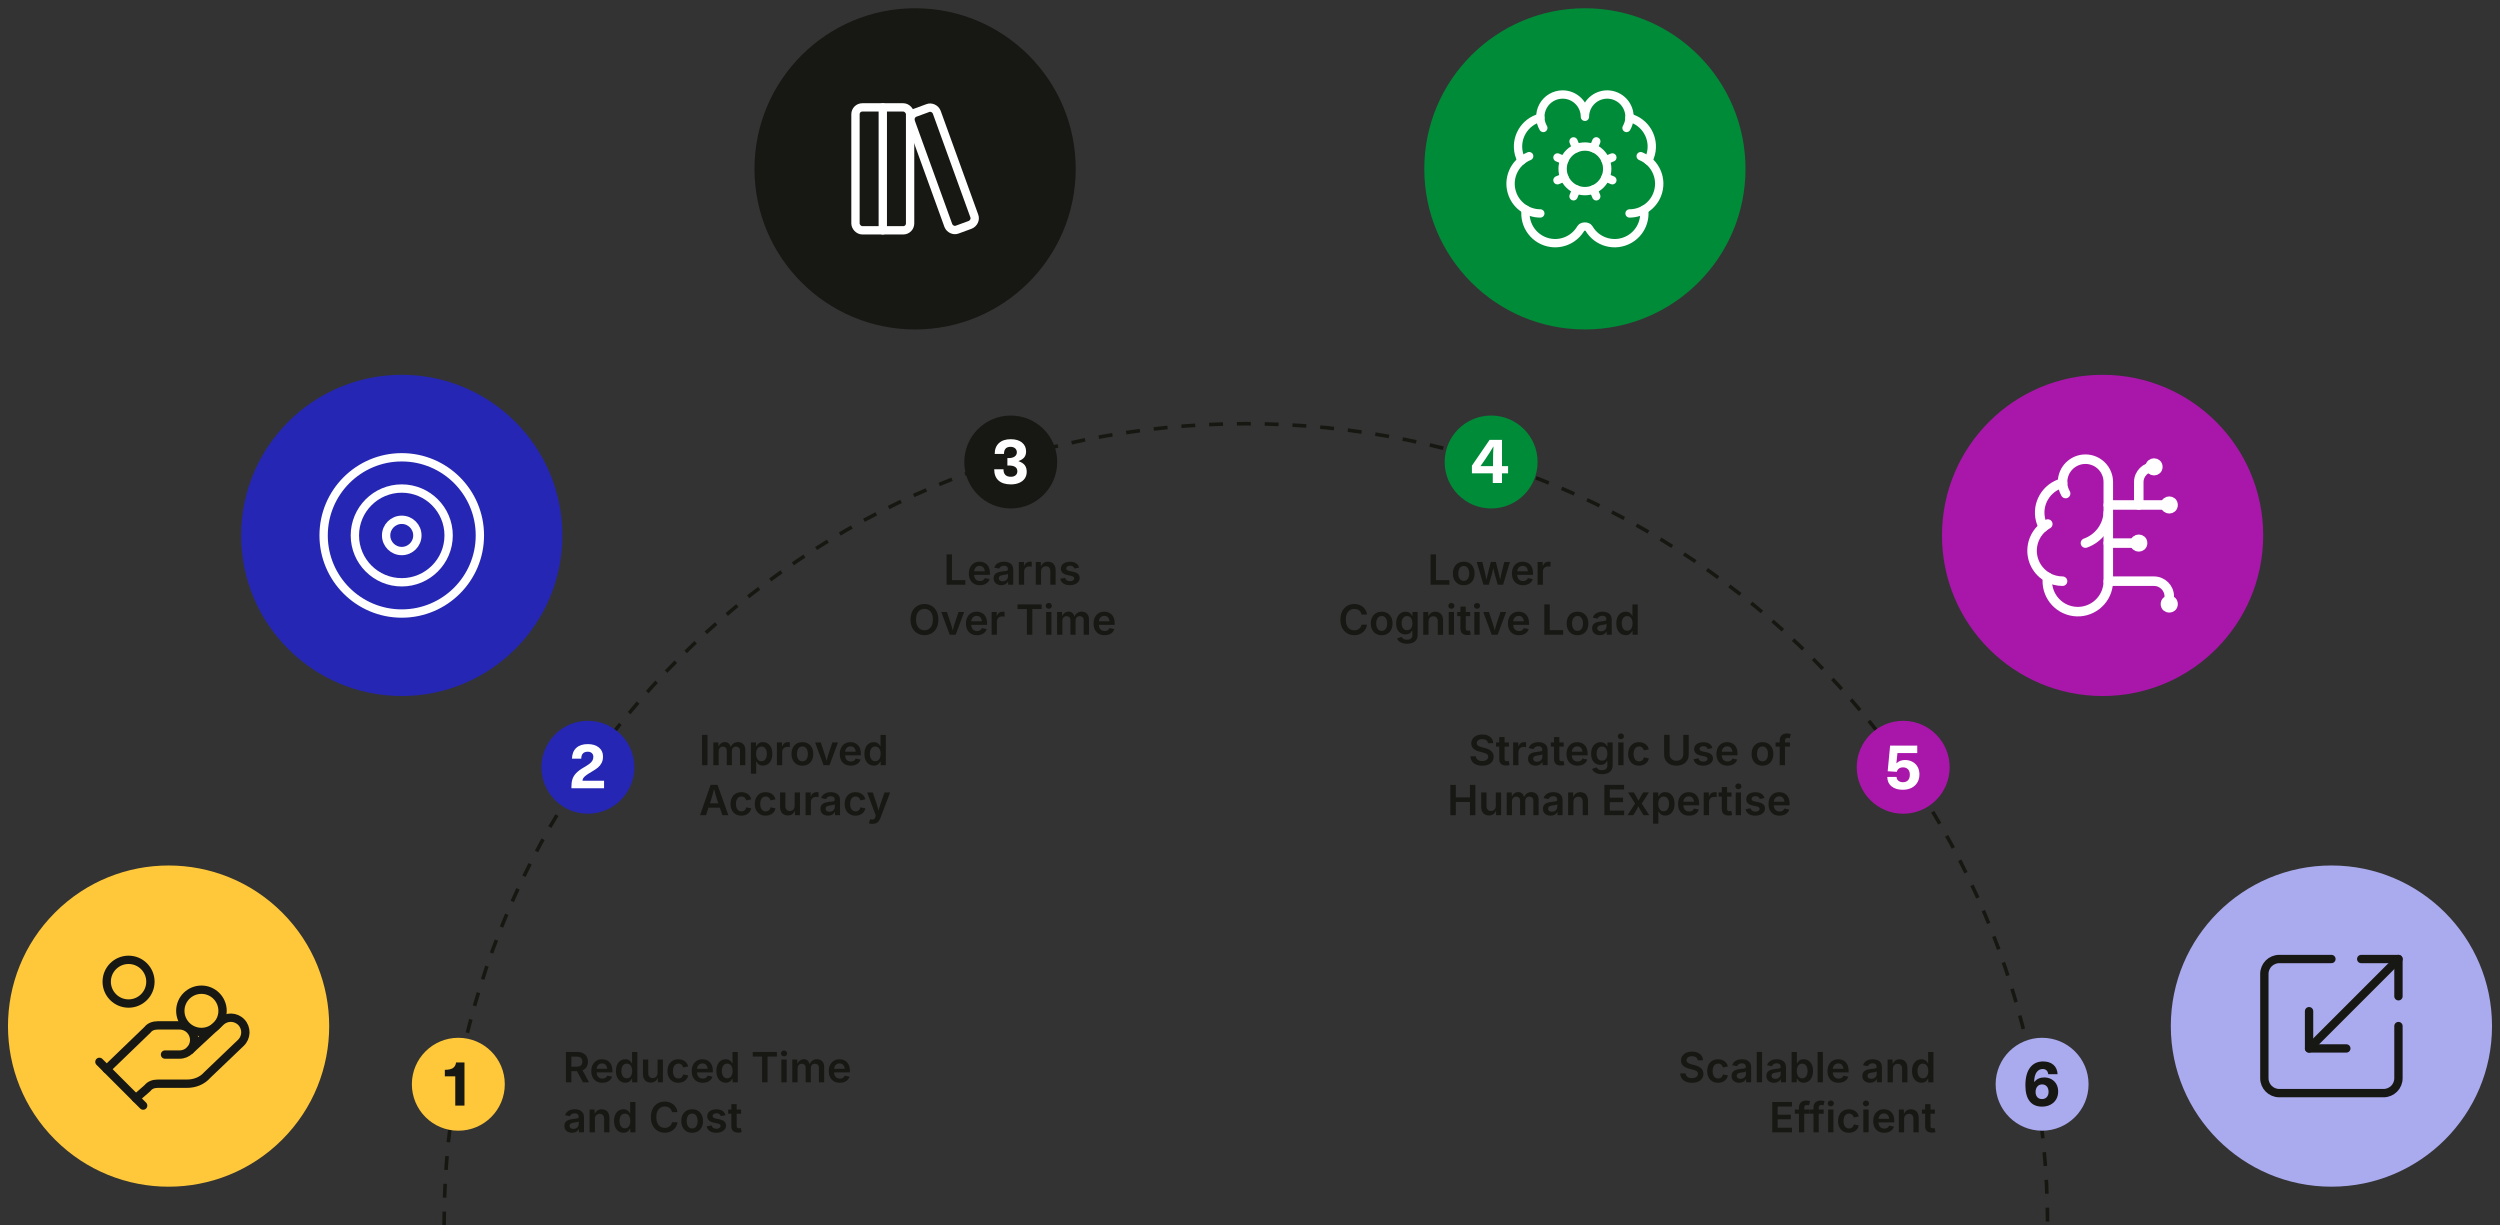 <?xml version="1.0" encoding="UTF-8"?>
<svg id="Layer_1" data-name="Layer 1" xmlns="http://www.w3.org/2000/svg" viewBox="0 0 1200 588.22">
  <rect x="0" y="0" width="1200" height="588.22" fill="#333333" stroke="none"/>
  <defs>
    <style>
      .cls-1 {
        fill: #008b38;
      }

      .cls-2, .cls-3, .cls-4, .cls-5, .cls-6 {
        fill: none;
      }

      .cls-3 {
        stroke: #171713;
      }

      .cls-3, .cls-5 {
        stroke-width: 4px;
      }

      .cls-3, .cls-5, .cls-6 {
        stroke-linecap: round;
        stroke-linejoin: round;
      }

      .cls-7 {
        fill: #171713;
      }

      .cls-4 {
        stroke: #171712;
        stroke-dasharray: 6.67 6.67;
        stroke-width: 1.75px;
      }

      .cls-8 {
        fill: #a916aa;
      }

      .cls-9 {
        fill: #ffc83a;
      }

      .cls-10 {
        fill: #fff;
      }

      .cls-11 {
        fill: #aae;
      }

      .cls-5, .cls-6 {
        stroke: #fff;
      }

      .cls-6 {
        stroke-width: 4.57px;
      }

      .cls-12 {
        fill: #2526b3;
      }
    </style>
  </defs>
  <path class="cls-4" d="M213.16,588.22c0-212.54,172.3-384.84,384.84-384.84s384.84,172.3,384.84,384.84"/>
  <g>
    <rect class="cls-2" x="641.2" y="263.4" width="147.44" height="46.1"/>
    <path class="cls-7" d="M686.66,280.67v-14.55h2.61v12.35h6.43v2.2h-9.03Z"/>
    <path class="cls-7" d="M702.59,280.9c-1.06,0-1.98-.24-2.76-.71s-1.38-1.13-1.81-1.97-.64-1.82-.64-2.94.21-2.12.64-2.97,1.03-1.51,1.81-1.98,1.7-.7,2.76-.7,1.99.23,2.77.7,1.38,1.13,1.81,1.98.64,1.84.64,2.97-.21,2.1-.64,2.94-1.03,1.5-1.81,1.97-1.71.71-2.77.71ZM702.59,278.84c.59,0,1.09-.16,1.48-.48s.69-.75.88-1.29.29-1.14.29-1.81-.1-1.28-.29-1.82-.49-.97-.88-1.29-.89-.48-1.48-.48-1.08.16-1.47.48-.68.75-.87,1.28-.29,1.14-.29,1.82.1,1.27.29,1.81.48.97.87,1.29.88.48,1.47.48Z"/>
    <path class="cls-7" d="M712.07,280.67l-3.25-10.92h2.68l1.07,4.28c.16.7.34,1.47.54,2.31s.38,1.77.56,2.8h-.32c.18-1,.36-1.93.57-2.77s.39-1.63.58-2.35l1.1-4.28h2.42l1.07,4.28c.18.71.36,1.49.56,2.33s.39,1.77.57,2.79h-.32c.18-1.01.36-1.93.54-2.77s.37-1.62.54-2.34l1.07-4.28h2.7l-3.26,10.92h-2.57l-1.28-4.45c-.13-.45-.26-.93-.38-1.45s-.24-1.04-.36-1.58-.23-1.05-.35-1.55h.47c-.12.5-.24,1.01-.36,1.55s-.24,1.07-.36,1.59-.25,1-.38,1.44l-1.28,4.45h-2.57Z"/>
    <path class="cls-7" d="M731.04,280.9c-1.1,0-2.05-.23-2.84-.69s-1.4-1.11-1.83-1.95-.64-1.83-.64-2.97.21-2.11.63-2.96,1.02-1.51,1.79-1.99,1.68-.72,2.72-.72c.66,0,1.3.11,1.9.32s1.14.55,1.6,1,.83,1.02,1.09,1.71.4,1.52.4,2.48v.8h-8.93v-1.73h7.67l-1.19.51c0-.61-.09-1.15-.28-1.62s-.47-.83-.84-1.09-.84-.39-1.4-.39-1.04.13-1.43.4-.69.62-.89,1.05-.31.93-.31,1.47v1.19c0,.69.12,1.27.35,1.75s.56.83.99,1.07.92.36,1.47.36c.37,0,.71-.05,1.01-.16s.56-.27.79-.48.39-.47.5-.78l2.33.48c-.18.59-.48,1.1-.9,1.54s-.95.78-1.59,1.03-1.36.37-2.17.37Z"/>
    <path class="cls-7" d="M738.04,280.67v-10.92h2.46v1.83h.12c.2-.63.54-1.12,1.03-1.46s1.04-.51,1.67-.51c.14,0,.3,0,.48.02s.33.03.45.05v2.33c-.1-.03-.27-.06-.51-.09s-.47-.04-.69-.04c-.47,0-.89.1-1.26.3s-.67.48-.88.83-.32.76-.32,1.23v6.43h-2.54Z"/>
    <path class="cls-7" d="M650.05,304.87c-1.28,0-2.42-.3-3.42-.89s-1.79-1.45-2.37-2.56-.87-2.45-.87-4.01.29-2.91.87-4.03,1.38-1.97,2.38-2.56,2.14-.89,3.4-.89c.79,0,1.54.11,2.23.34s1.31.55,1.86.99.99.96,1.34,1.59.59,1.33.7,2.13h-2.63c-.08-.44-.23-.82-.43-1.15s-.46-.61-.77-.84-.65-.41-1.04-.53-.79-.18-1.23-.18c-.79,0-1.5.2-2.11.6s-1.1.98-1.45,1.75-.52,1.7-.52,2.8.18,2.05.53,2.81.83,1.34,1.45,1.73,1.31.59,2.09.59c.44,0,.85-.06,1.23-.18s.73-.3,1.04-.53.57-.51.78-.85.35-.72.43-1.15h2.64c-.1.7-.31,1.35-.64,1.96s-.76,1.14-1.29,1.61-1.15.82-1.86,1.08-1.49.39-2.35.39Z"/>
    <path class="cls-7" d="M663.2,304.9c-1.06,0-1.98-.24-2.76-.71s-1.38-1.13-1.81-1.97-.64-1.82-.64-2.94.21-2.12.64-2.97,1.03-1.51,1.81-1.98,1.7-.7,2.76-.7,1.99.23,2.77.7,1.38,1.13,1.81,1.98.64,1.84.64,2.97-.21,2.1-.64,2.94-1.03,1.5-1.81,1.97-1.71.71-2.77.71ZM663.2,302.84c.59,0,1.09-.16,1.48-.48s.69-.75.88-1.29.29-1.14.29-1.81-.1-1.28-.29-1.82-.49-.97-.88-1.29-.89-.48-1.48-.48-1.08.16-1.47.48-.68.75-.87,1.28-.29,1.14-.29,1.82.1,1.27.29,1.81.48.97.87,1.29.88.48,1.47.48Z"/>
    <path class="cls-7" d="M675.35,308.99c-.87,0-1.63-.11-2.28-.33s-1.18-.52-1.59-.9-.71-.81-.89-1.29l2.15-.77c.12.2.28.41.48.62s.48.39.82.53.78.21,1.3.21c.79,0,1.42-.18,1.89-.55s.71-.94.71-1.72v-2.06h-.21c-.12.26-.31.53-.55.81s-.56.51-.97.7-.93.28-1.56.28c-.83,0-1.59-.2-2.27-.59s-1.22-.98-1.62-1.77-.6-1.77-.6-2.96.2-2.21.61-3.04.95-1.46,1.63-1.88,1.44-.64,2.28-.64c.64,0,1.17.11,1.59.32s.75.47,1,.78.44.58.57.84h.14v-1.81h2.49v10.95c0,.97-.22,1.77-.66,2.41s-1.05,1.11-1.82,1.42-1.64.46-2.63.46ZM675.37,302.5c.55,0,1.02-.13,1.41-.4s.68-.65.88-1.15.3-1.1.3-1.8-.1-1.29-.3-1.81-.49-.92-.87-1.21-.86-.43-1.42-.43-1.05.15-1.44.45-.68.71-.87,1.23-.29,1.11-.29,1.77.1,1.26.3,1.76.49.89.88,1.17.86.42,1.43.42Z"/>
    <path class="cls-7" d="M685.69,298.28v6.4h-2.54v-10.92h2.4l.04,2.7h-.21c.31-.94.75-1.65,1.35-2.12s1.33-.71,2.23-.71c.75,0,1.4.16,1.96.48s.99.78,1.3,1.4.46,1.36.46,2.24v6.94h-2.54v-6.55c0-.73-.19-1.3-.57-1.72s-.9-.62-1.56-.62c-.45,0-.85.1-1.2.29s-.63.48-.83.85-.3.83-.3,1.35Z"/>
    <path class="cls-7" d="M696.66,292.21c-.4,0-.75-.14-1.04-.41s-.43-.6-.43-.98.14-.72.43-.99.64-.41,1.04-.41.76.13,1.05.41.43.6.43.98-.14.71-.43.99-.64.41-1.05.41ZM695.39,304.67v-10.92h2.54v10.92h-2.54Z"/>
    <path class="cls-7" d="M705.67,293.75v1.99h-6.2v-1.99h6.2ZM701.03,291.16h2.54v10.44c0,.4.08.69.25.87s.45.28.83.28c.12,0,.27-.01.46-.04s.35-.06.46-.08l.4,1.96c-.28.08-.57.14-.86.18s-.57.05-.84.05c-1.05,0-1.85-.26-2.41-.78s-.84-1.26-.84-2.23v-10.65Z"/>
    <path class="cls-7" d="M708.96,292.21c-.4,0-.75-.14-1.04-.41s-.43-.6-.43-.98.14-.72.43-.99.64-.41,1.04-.41.76.13,1.05.41.43.6.43.98-.14.71-.43.99-.64.41-1.05.41ZM707.69,304.67v-10.92h2.54v10.92h-2.54Z"/>
    <path class="cls-7" d="M716.02,304.67l-4.06-10.92h2.71l1.99,5.94c.23.7.44,1.4.61,2.1s.34,1.42.52,2.14h-.63c.18-.72.36-1.44.52-2.14s.36-1.4.59-2.1l1.98-5.94h2.7l-4.08,10.92h-2.84Z"/>
    <path class="cls-7" d="M729.11,304.9c-1.1,0-2.05-.23-2.84-.69s-1.4-1.11-1.83-1.95-.64-1.83-.64-2.97.21-2.11.63-2.96,1.02-1.51,1.79-1.99,1.68-.72,2.72-.72c.66,0,1.3.11,1.9.32s1.14.55,1.6,1,.83,1.02,1.09,1.71.4,1.52.4,2.48v.8h-8.93v-1.73h7.67l-1.19.51c0-.61-.09-1.15-.28-1.62s-.47-.83-.84-1.09-.84-.39-1.4-.39-1.04.13-1.43.4-.69.62-.89,1.05-.31.93-.31,1.47v1.19c0,.69.12,1.27.35,1.75s.56.83.99,1.07.92.36,1.47.36c.37,0,.71-.05,1.01-.16s.56-.27.79-.48.39-.47.5-.78l2.33.48c-.18.59-.48,1.1-.9,1.54s-.95.78-1.59,1.03-1.36.37-2.17.37Z"/>
    <path class="cls-7" d="M741.27,304.67v-14.55h2.61v12.35h6.43v2.2h-9.03Z"/>
    <path class="cls-7" d="M757.2,304.9c-1.06,0-1.98-.24-2.76-.71s-1.38-1.13-1.81-1.97-.64-1.82-.64-2.94.21-2.12.64-2.97,1.03-1.51,1.81-1.98,1.7-.7,2.76-.7,1.99.23,2.77.7,1.38,1.13,1.81,1.98.64,1.84.64,2.97-.21,2.1-.64,2.94-1.03,1.5-1.81,1.97-1.71.71-2.77.71ZM757.2,302.84c.59,0,1.09-.16,1.48-.48s.69-.75.88-1.29.29-1.14.29-1.81-.1-1.28-.29-1.82-.49-.97-.88-1.29-.89-.48-1.48-.48-1.08.16-1.47.48-.68.75-.87,1.28-.29,1.14-.29,1.82.1,1.27.29,1.81.48.97.87,1.29.88.48,1.47.48Z"/>
    <path class="cls-7" d="M767.88,304.9c-.69,0-1.31-.12-1.87-.38s-.99-.62-1.31-1.11-.48-1.09-.48-1.81c0-.62.12-1.13.35-1.53s.54-.73.94-.97.84-.42,1.33-.55,1.01-.21,1.54-.26c.63-.07,1.15-.13,1.54-.19s.69-.14.87-.25.28-.3.28-.55v-.05c0-.36-.07-.66-.21-.91s-.36-.44-.64-.58-.63-.2-1.05-.2-.79.07-1.1.2-.56.3-.76.51-.34.43-.43.67l-2.35-.48c.21-.64.55-1.18,1-1.6s.98-.73,1.61-.94,1.3-.31,2.03-.31c.51,0,1.03.06,1.56.18s1,.32,1.44.61.79.67,1.05,1.15.4,1.09.4,1.82v7.29h-2.43v-1.5h-.1c-.16.31-.39.59-.67.85s-.63.48-1.05.63-.92.24-1.49.24ZM768.54,303.01c.53,0,.98-.1,1.36-.31s.68-.48.89-.83.32-.71.32-1.12v-1.29c-.08.07-.23.13-.42.19s-.42.11-.66.16-.49.08-.72.12-.44.06-.6.08c-.38.05-.72.14-1.03.25s-.54.28-.72.49-.26.49-.26.83c0,.31.08.57.24.79s.38.37.65.48.59.17.95.17Z"/>
    <path class="cls-7" d="M780.34,304.87c-.86,0-1.63-.22-2.31-.66s-1.22-1.08-1.61-1.92-.59-1.86-.59-3.06.2-2.23.6-3.07.94-1.47,1.62-1.9,1.44-.64,2.27-.64c.65,0,1.18.11,1.6.33s.74.48.99.78.43.58.55.84h.11v-5.44h2.54v14.55h-2.49v-1.73h-.16c-.13.26-.32.54-.57.84s-.58.55-.99.77-.93.32-1.56.32ZM781.04,302.78c.55,0,1.02-.15,1.41-.44s.68-.71.88-1.25.3-1.16.3-1.87-.1-1.33-.3-1.85-.49-.93-.88-1.23-.86-.44-1.41-.44-1.05.15-1.44.45-.67.72-.87,1.25-.29,1.13-.29,1.81.1,1.28.29,1.82.49.96.87,1.27.86.46,1.43.46Z"/>
  </g>
  <g>
    <rect class="cls-2" x="427.79" y="263.39" width="116.34" height="46.1"/>
    <path class="cls-7" d="M454.34,280.67v-14.55h2.61v12.35h6.43v2.2h-9.03Z"/>
    <path class="cls-7" d="M470.36,280.9c-1.1,0-2.04-.23-2.84-.69s-1.4-1.11-1.83-1.95c-.43-.84-.64-1.83-.64-2.97s.21-2.11.63-2.96c.42-.85,1.02-1.51,1.79-1.99s1.68-.72,2.72-.72c.66,0,1.3.11,1.9.32.6.21,1.14.55,1.6,1,.46.45.83,1.02,1.09,1.71s.39,1.52.39,2.48v.8h-8.93v-1.73h7.67l-1.19.51c0-.61-.09-1.15-.28-1.62-.19-.47-.47-.83-.84-1.09-.38-.26-.84-.39-1.4-.39s-1.04.13-1.43.4-.69.62-.89,1.05-.31.93-.31,1.47v1.19c0,.69.12,1.27.35,1.75s.56.83.99,1.07c.42.24.92.36,1.47.36.37,0,.71-.05,1.01-.16s.56-.27.79-.48c.22-.21.39-.47.5-.78l2.33.48c-.18.59-.47,1.1-.9,1.54-.42.44-.95.78-1.59,1.03s-1.36.37-2.17.37Z"/>
    <path class="cls-7" d="M480.6,280.9c-.69,0-1.31-.12-1.87-.38-.55-.25-.99-.62-1.31-1.11-.32-.49-.48-1.09-.48-1.81,0-.62.12-1.13.35-1.53.23-.4.54-.73.94-.97.39-.24.84-.42,1.33-.55.5-.12,1.01-.21,1.54-.26.63-.07,1.15-.13,1.54-.19.4-.05.69-.14.88-.25s.28-.3.28-.55v-.05c0-.36-.07-.66-.21-.91-.14-.25-.36-.44-.64-.58s-.63-.2-1.05-.2-.79.06-1.1.2c-.31.13-.56.3-.76.51s-.34.43-.43.67l-2.35-.48c.21-.64.55-1.18,1-1.6s.99-.73,1.61-.94c.62-.21,1.3-.31,2.03-.31.51,0,1.03.06,1.56.18.52.12,1,.32,1.44.61.44.29.79.67,1.05,1.15.27.48.4,1.09.4,1.82v7.29h-2.43v-1.5h-.1c-.16.31-.38.59-.67.85s-.63.48-1.05.63-.92.24-1.49.24ZM481.26,279.01c.53,0,.98-.1,1.36-.31s.68-.48.89-.83c.21-.34.32-.71.32-1.12v-1.29c-.08.07-.23.13-.42.19-.2.06-.42.11-.66.16s-.49.08-.72.12c-.24.03-.44.06-.6.08-.38.05-.72.14-1.03.25-.31.12-.54.28-.72.49-.17.21-.26.49-.26.83,0,.31.08.57.24.79.16.21.38.37.65.48.28.11.59.17.95.17Z"/>
    <path class="cls-7" d="M489.04,280.67v-10.92h2.46v1.83h.12c.2-.63.54-1.12,1.03-1.46s1.04-.51,1.67-.51c.14,0,.3,0,.48.02s.33.03.45.05v2.33c-.1-.03-.27-.06-.51-.09s-.47-.04-.69-.04c-.47,0-.89.1-1.26.3s-.67.48-.88.83c-.21.35-.32.76-.32,1.23v6.43h-2.54Z"/>
    <path class="cls-7" d="M499.72,274.27v6.4h-2.54v-10.92h2.4l.04,2.7h-.21c.31-.94.75-1.65,1.35-2.12s1.33-.71,2.23-.71c.75,0,1.4.16,1.96.48s.99.78,1.3,1.4.46,1.36.46,2.24v6.94h-2.54v-6.55c0-.73-.19-1.3-.57-1.72-.38-.42-.9-.62-1.56-.62-.45,0-.85.1-1.2.29s-.63.48-.83.85c-.2.37-.3.83-.3,1.35Z"/>
    <path class="cls-7" d="M513.54,280.9c-.84,0-1.58-.12-2.23-.36s-1.17-.59-1.59-1.05-.68-1.02-.81-1.68l2.37-.45c.15.54.42.94.8,1.21s.88.4,1.5.4,1.12-.12,1.49-.38.55-.56.55-.93c0-.31-.12-.57-.36-.78s-.61-.36-1.11-.47l-1.87-.4c-1.03-.22-1.8-.59-2.3-1.09s-.76-1.16-.76-1.96c0-.68.19-1.26.56-1.76s.89-.88,1.55-1.15,1.43-.41,2.3-.41c.83,0,1.54.12,2.13.35s1.08.56,1.45.98.62.91.77,1.48l-2.27.45c-.12-.38-.35-.71-.67-.97s-.78-.4-1.38-.4c-.54,0-.99.12-1.35.36s-.54.54-.54.91c0,.32.12.58.36.79.24.21.64.37,1.19.49l1.86.39c1.04.22,1.8.58,2.3,1.06s.75,1.12.75,1.88c0,.69-.2,1.3-.6,1.82s-.95.93-1.66,1.23-1.52.44-2.44.44Z"/>
    <path class="cls-7" d="M443.75,304.87c-1.28,0-2.42-.3-3.43-.89-1.01-.59-1.81-1.45-2.39-2.56-.58-1.11-.87-2.45-.87-4.01s.29-2.91.87-4.03c.58-1.12,1.38-1.97,2.39-2.56,1.01-.59,2.15-.89,3.43-.89s2.41.3,3.41.89,1.8,1.45,2.38,2.56c.58,1.12.88,2.46.88,4.03s-.29,2.9-.88,4.02c-.58,1.12-1.38,1.97-2.38,2.56s-2.14.88-3.41.88ZM443.75,302.53c.79,0,1.49-.2,2.09-.59.61-.39,1.09-.97,1.43-1.74.34-.76.52-1.7.52-2.8s-.17-2.05-.52-2.82c-.35-.76-.82-1.34-1.43-1.74-.61-.39-1.31-.59-2.09-.59s-1.5.2-2.11.6c-.61.4-1.09.98-1.44,1.74-.35.76-.52,1.7-.52,2.81s.17,2.03.52,2.79c.35.76.83,1.34,1.44,1.74.61.4,1.31.6,2.11.6Z"/>
    <path class="cls-7" d="M455.87,304.67l-4.06-10.92h2.71l1.99,5.94c.23.7.44,1.4.61,2.1.17.7.34,1.42.52,2.14h-.63c.18-.72.36-1.44.52-2.14s.36-1.4.59-2.1l1.98-5.94h2.7l-4.08,10.92h-2.84Z"/>
    <path class="cls-7" d="M468.97,304.9c-1.1,0-2.05-.23-2.84-.69s-1.4-1.11-1.83-1.95c-.43-.84-.64-1.83-.64-2.97s.21-2.11.63-2.96,1.02-1.51,1.79-1.99,1.68-.72,2.72-.72c.66,0,1.3.11,1.9.32.6.21,1.14.55,1.6,1,.47.45.83,1.02,1.09,1.71s.4,1.52.4,2.48v.8h-8.93v-1.73h7.67l-1.19.51c0-.61-.09-1.15-.28-1.62-.19-.47-.47-.83-.85-1.09-.37-.26-.84-.39-1.4-.39s-1.04.13-1.43.4-.69.62-.89,1.05-.31.93-.31,1.47v1.19c0,.69.12,1.27.35,1.75s.56.83.99,1.07c.42.24.91.36,1.47.36.37,0,.71-.05,1.01-.16s.57-.27.79-.48c.22-.21.39-.47.5-.78l2.33.48c-.18.59-.48,1.1-.9,1.54-.42.44-.95.78-1.59,1.03s-1.36.37-2.17.37Z"/>
    <path class="cls-7" d="M475.97,304.67v-10.92h2.46v1.83h.12c.2-.63.54-1.12,1.03-1.46s1.04-.51,1.67-.51c.14,0,.3,0,.48.02s.33.03.45.05v2.33c-.1-.03-.27-.06-.51-.09s-.47-.04-.69-.04c-.47,0-.89.1-1.27.3-.37.2-.67.48-.88.83-.21.35-.32.76-.32,1.23v6.43h-2.54Z"/>
    <path class="cls-7" d="M488.41,292.32v-2.2h11.58v2.2h-4.48v12.35h-2.61v-12.35h-4.49Z"/>
    <path class="cls-7" d="M503.42,292.21c-.4,0-.75-.14-1.04-.41s-.43-.6-.43-.98.14-.72.43-.99.64-.41,1.04-.41.76.13,1.05.41.43.6.43.98-.14.71-.43.99-.64.41-1.05.41ZM502.15,304.67v-10.92h2.54v10.92h-2.54Z"/>
    <path class="cls-7" d="M507.39,304.67v-10.92h2.38l.1,2.63h-.19c.16-.65.4-1.18.73-1.59s.71-.71,1.15-.91.9-.3,1.38-.3c.79,0,1.42.25,1.91.74s.83,1.22,1.03,2.19h-.3c.15-.65.41-1.19.77-1.63s.79-.76,1.29-.98,1.03-.33,1.6-.33c.66,0,1.25.14,1.77.43s.93.71,1.24,1.25.46,1.23.46,2.05v7.36h-2.54v-6.97c0-.68-.19-1.17-.56-1.48s-.82-.47-1.34-.47c-.4,0-.75.09-1.05.26s-.53.42-.69.73-.24.67-.24,1.08v6.86h-2.48v-7.09c0-.55-.17-1-.52-1.33s-.79-.5-1.33-.5c-.37,0-.71.08-1.02.25s-.55.42-.74.75-.27.74-.27,1.23v6.69h-2.54Z"/>
    <path class="cls-7" d="M530.22,304.9c-1.1,0-2.05-.23-2.84-.69s-1.4-1.11-1.83-1.95-.64-1.83-.64-2.97.21-2.11.63-2.96,1.02-1.51,1.79-1.99,1.68-.72,2.72-.72c.66,0,1.3.11,1.9.32s1.14.55,1.6,1,.83,1.02,1.09,1.71.4,1.52.4,2.48v.8h-8.93v-1.73h7.67l-1.19.51c0-.61-.09-1.15-.28-1.62s-.47-.83-.84-1.09-.84-.39-1.4-.39-1.04.13-1.43.4-.69.62-.89,1.05-.31.93-.31,1.47v1.19c0,.69.12,1.27.35,1.75s.56.83.99,1.07.92.36,1.47.36c.37,0,.71-.05,1.01-.16s.56-.27.79-.48.39-.47.5-.78l2.33.48c-.18.59-.48,1.1-.9,1.54s-.95.78-1.59,1.03-1.36.37-2.17.37Z"/>
  </g>
  <g>
    <rect class="cls-2" x="335.53" y="350.02" width="156.99" height="46.1"/>
    <path class="cls-7" d="M339.6,352.74v14.55h-2.61v-14.55h2.61Z"/>
    <path class="cls-7" d="M342.42,367.29v-10.92h2.38l.1,2.63h-.19c.16-.65.4-1.18.73-1.59.33-.41.71-.71,1.15-.91s.9-.3,1.38-.3c.79,0,1.42.25,1.91.74.49.5.83,1.22,1.03,2.19h-.3c.15-.65.41-1.19.77-1.63s.79-.76,1.29-.98,1.03-.33,1.6-.33c.66,0,1.25.14,1.77.43.52.29.93.71,1.24,1.25.31.55.46,1.23.46,2.05v7.36h-2.54v-6.97c0-.68-.19-1.17-.56-1.48s-.82-.47-1.34-.47c-.4,0-.75.09-1.05.26-.3.18-.53.42-.69.73-.16.31-.24.67-.24,1.08v6.86h-2.48v-7.09c0-.55-.17-1-.52-1.33-.34-.33-.79-.5-1.33-.5-.37,0-.71.08-1.02.25-.31.17-.55.42-.74.75-.18.33-.27.74-.27,1.23v6.69h-2.54Z"/>
    <path class="cls-7" d="M360.42,371.37v-15h2.48v1.81h.17c.13-.26.32-.54.56-.84.24-.3.57-.56.98-.78.41-.22.94-.33,1.59-.33.85,0,1.61.21,2.29.64.68.43,1.22,1.06,1.62,1.9s.6,1.86.6,3.07-.2,2.22-.59,3.06-.93,1.48-1.61,1.92c-.68.44-1.45.66-2.32.66-.62,0-1.14-.11-1.55-.32-.42-.21-.75-.47-1-.77-.25-.3-.44-.58-.57-.84h-.11v5.81h-2.54ZM365.5,365.4c.57,0,1.04-.15,1.43-.46.38-.31.67-.73.87-1.27s.29-1.14.29-1.82-.1-1.28-.29-1.81c-.19-.53-.48-.95-.86-1.25-.38-.3-.86-.45-1.44-.45s-1.03.15-1.42.44c-.38.29-.67.7-.87,1.23-.2.52-.3,1.14-.3,1.85s.1,1.33.3,1.87c.2.53.49.95.88,1.25.39.3.86.44,1.41.44Z"/>
    <path class="cls-7" d="M372.91,367.29v-10.92h2.46v1.83h.12c.2-.63.54-1.12,1.03-1.46s1.04-.51,1.67-.51c.14,0,.3,0,.48.02s.33.03.45.05v2.33c-.1-.03-.27-.06-.51-.09s-.46-.04-.69-.04c-.47,0-.89.1-1.26.3-.37.2-.67.48-.88.83-.21.35-.32.76-.32,1.23v6.43h-2.54Z"/>
    <path class="cls-7" d="M385.14,367.52c-1.06,0-1.98-.24-2.76-.71s-1.38-1.13-1.81-1.97c-.43-.84-.64-1.82-.64-2.94s.21-2.12.64-2.97c.43-.85,1.03-1.51,1.81-1.98s1.7-.7,2.76-.7,1.99.23,2.77.7,1.39,1.13,1.81,1.98c.43.85.64,1.84.64,2.97s-.21,2.1-.64,2.94c-.43.84-1.03,1.5-1.81,1.97s-1.71.71-2.77.71ZM385.14,365.46c.59,0,1.09-.16,1.48-.48.39-.32.69-.75.88-1.29.19-.54.29-1.14.29-1.81s-.1-1.28-.29-1.82c-.19-.54-.48-.97-.88-1.29-.39-.32-.89-.48-1.48-.48s-1.08.16-1.47.48c-.39.32-.68.75-.87,1.28-.19.54-.29,1.14-.29,1.82s.1,1.27.29,1.81c.19.54.48.97.87,1.29.39.32.88.48,1.47.48Z"/>
    <path class="cls-7" d="M395.31,367.29l-4.06-10.92h2.71l1.99,5.94c.23.7.44,1.4.61,2.1.17.7.34,1.42.52,2.14h-.63c.18-.72.36-1.44.52-2.14s.36-1.4.59-2.1l1.98-5.94h2.7l-4.08,10.92h-2.84Z"/>
    <path class="cls-7" d="M408.4,367.52c-1.1,0-2.05-.23-2.84-.69s-1.4-1.11-1.83-1.95c-.43-.84-.64-1.83-.64-2.97s.21-2.11.63-2.96,1.02-1.51,1.79-1.99,1.68-.72,2.72-.72c.66,0,1.3.11,1.9.32.6.21,1.14.55,1.6,1,.47.45.83,1.02,1.09,1.71s.4,1.52.4,2.48v.8h-8.93v-1.73h7.67l-1.19.51c0-.61-.09-1.15-.28-1.62-.19-.47-.47-.83-.84-1.09-.37-.26-.84-.39-1.4-.39s-1.04.13-1.43.4-.69.62-.89,1.05-.31.93-.31,1.47v1.19c0,.69.12,1.27.35,1.75s.56.83.99,1.07c.42.24.92.36,1.47.36.37,0,.71-.05,1.01-.16s.57-.27.79-.48c.22-.21.39-.47.5-.78l2.33.48c-.18.59-.47,1.1-.9,1.54-.42.44-.95.78-1.59,1.03s-1.36.37-2.17.37Z"/>
    <path class="cls-7" d="M419.43,367.49c-.86,0-1.63-.22-2.31-.66-.68-.44-1.22-1.08-1.61-1.92s-.59-1.86-.59-3.06.2-2.23.6-3.07.94-1.47,1.62-1.9c.68-.43,1.44-.64,2.27-.64.65,0,1.18.11,1.6.33.41.22.74.48.99.78s.43.58.55.84h.11v-5.44h2.54v14.55h-2.49v-1.73h-.16c-.13.26-.32.54-.57.84-.25.3-.58.55-.99.77s-.93.32-1.56.32ZM420.12,365.4c.55,0,1.02-.15,1.41-.44.38-.3.68-.71.88-1.25.2-.53.3-1.16.3-1.87s-.1-1.33-.3-1.85c-.2-.52-.49-.93-.88-1.23-.39-.29-.86-.44-1.41-.44s-1.05.15-1.44.45c-.38.3-.67.72-.87,1.25s-.29,1.13-.29,1.81.1,1.28.29,1.82.49.96.87,1.27c.39.31.86.46,1.43.46Z"/>
    <path class="cls-7" d="M336.02,391.29l5.08-14.55h3.31l5.2,14.55h-2.86l-2.59-7.56c-.25-.78-.52-1.67-.79-2.65s-.58-2.11-.91-3.36h.55c-.33,1.27-.62,2.4-.88,3.39s-.51,1.87-.75,2.62l-2.5,7.56h-2.85ZM338.98,387.69v-2.1h7.67v2.1h-7.67Z"/>
    <path class="cls-7" d="M355.86,391.52c-1.06,0-1.98-.24-2.76-.71s-1.38-1.13-1.81-1.97c-.43-.84-.64-1.82-.64-2.94s.21-2.12.64-2.97c.43-.85,1.03-1.51,1.81-1.98s1.7-.7,2.76-.7c.61,0,1.17.08,1.69.23.52.16.99.38,1.4.68s.75.66,1.03,1.08c.28.42.47.9.59,1.44l-2.37.5c-.07-.28-.17-.54-.31-.77-.13-.23-.3-.43-.49-.59s-.42-.29-.67-.38-.53-.13-.84-.13c-.59,0-1.08.16-1.47.47s-.68.74-.88,1.28-.29,1.15-.29,1.83.1,1.28.29,1.82.49.97.88,1.28.88.47,1.47.47c.31,0,.6-.05.85-.14.26-.09.49-.22.68-.39.2-.17.37-.37.5-.62s.24-.51.3-.8l2.37.5c-.12.55-.31,1.04-.59,1.46-.28.43-.62.8-1.04,1.1-.41.3-.88.54-1.41.7-.52.16-1.09.24-1.7.24Z"/>
    <path class="cls-7" d="M367.51,391.52c-1.06,0-1.98-.24-2.76-.71s-1.38-1.13-1.81-1.97c-.43-.84-.64-1.82-.64-2.94s.21-2.12.64-2.97c.43-.85,1.03-1.51,1.81-1.98s1.7-.7,2.76-.7c.61,0,1.17.08,1.69.23.52.16.99.38,1.4.68s.75.66,1.03,1.08c.28.42.47.9.59,1.44l-2.37.5c-.07-.28-.17-.54-.31-.77-.13-.23-.3-.43-.49-.59s-.42-.29-.67-.38-.53-.13-.84-.13c-.59,0-1.08.16-1.47.47s-.68.74-.88,1.28-.29,1.15-.29,1.83.1,1.28.29,1.82.49.97.88,1.28.88.47,1.47.47c.31,0,.6-.05.85-.14.26-.09.49-.22.68-.39.2-.17.37-.37.5-.62s.24-.51.3-.8l2.37.5c-.12.55-.31,1.04-.59,1.46-.28.43-.62.8-1.04,1.1-.41.3-.88.54-1.41.7-.52.16-1.09.24-1.7.24Z"/>
    <path class="cls-7" d="M378.17,391.43c-.75,0-1.4-.16-1.97-.48-.56-.32-1-.79-1.31-1.4-.31-.62-.46-1.36-.46-2.23v-6.94h2.54v6.55c0,.73.19,1.3.57,1.72s.9.62,1.57.62c.45,0,.85-.1,1.2-.29s.63-.48.83-.86c.2-.38.3-.83.3-1.35v-6.4h2.55v10.92h-2.41l-.03-2.7h.2c-.31.95-.76,1.66-1.36,2.13-.6.47-1.33.7-2.21.7Z"/>
    <path class="cls-7" d="M386.67,391.29v-10.92h2.46v1.83h.12c.2-.63.54-1.12,1.03-1.46s1.04-.51,1.67-.51c.14,0,.3,0,.48.02s.33.03.45.05v2.33c-.1-.03-.27-.06-.51-.09s-.46-.04-.69-.04c-.47,0-.89.1-1.26.3-.37.2-.67.48-.88.83-.21.35-.32.76-.32,1.23v6.43h-2.54Z"/>
    <path class="cls-7" d="M397.48,391.52c-.69,0-1.31-.12-1.87-.38-.55-.25-.99-.62-1.31-1.11-.32-.49-.48-1.09-.48-1.81,0-.62.12-1.13.35-1.53.23-.4.54-.73.94-.97.39-.24.84-.42,1.33-.55.5-.12,1.01-.21,1.54-.26.63-.07,1.15-.13,1.54-.19.4-.05.69-.14.87-.25s.28-.3.28-.55v-.05c0-.36-.07-.66-.21-.91-.14-.25-.36-.44-.64-.58s-.63-.2-1.05-.2-.79.07-1.1.2c-.31.13-.56.3-.76.51s-.34.43-.43.67l-2.35-.48c.21-.64.55-1.18,1-1.6s.99-.73,1.61-.94c.62-.21,1.3-.31,2.03-.31.51,0,1.03.06,1.56.18.52.12,1,.32,1.44.61.44.29.79.67,1.05,1.15.27.48.4,1.09.4,1.82v7.29h-2.43v-1.5h-.1c-.16.31-.39.59-.67.85s-.63.48-1.05.63-.92.24-1.49.24ZM398.13,389.63c.53,0,.98-.1,1.36-.31s.68-.48.89-.83c.21-.34.32-.71.32-1.12v-1.29c-.08.07-.23.13-.42.19-.2.06-.42.11-.66.16s-.48.08-.72.12c-.24.03-.44.06-.6.08-.38.05-.72.14-1.03.25-.31.12-.54.28-.72.49-.17.21-.26.49-.26.83,0,.31.08.57.24.79.16.21.38.37.65.48.28.11.59.17.95.17Z"/>
    <path class="cls-7" d="M410.65,391.52c-1.06,0-1.98-.24-2.76-.71s-1.38-1.13-1.81-1.97c-.43-.84-.64-1.82-.64-2.94s.21-2.12.64-2.97c.43-.85,1.03-1.51,1.81-1.98s1.7-.7,2.76-.7c.61,0,1.17.08,1.69.23.52.16.99.38,1.4.68s.75.66,1.03,1.08c.28.42.47.9.59,1.44l-2.37.5c-.07-.28-.17-.54-.31-.77-.13-.23-.3-.43-.49-.59s-.42-.29-.67-.38-.53-.13-.84-.13c-.59,0-1.08.16-1.47.47s-.68.74-.88,1.28-.29,1.15-.29,1.83.1,1.28.29,1.82.49.97.88,1.28.88.47,1.47.47c.31,0,.6-.05.85-.14.26-.09.49-.22.68-.39.2-.17.37-.37.5-.62s.24-.51.3-.8l2.37.5c-.12.55-.31,1.04-.59,1.46-.28.43-.62.8-1.04,1.1-.41.3-.88.54-1.41.7-.52.16-1.09.24-1.7.24Z"/>
    <path class="cls-7" d="M417.08,395.19l.6-1.98.3.08c.38.1.73.12,1.03.08.3-.04.55-.17.75-.39.2-.22.35-.54.43-.95l.16-.69-4.12-10.96h2.71l1.99,5.94c.23.7.43,1.4.58,2.1.15.7.32,1.41.5,2.14h-.66c.18-.73.35-1.44.53-2.14s.38-1.4.62-2.09l2.06-5.94h2.69l-4.69,12.32c-.22.58-.5,1.08-.83,1.49s-.74.73-1.22.94c-.48.21-1.05.32-1.71.32-.36,0-.69-.03-.99-.08s-.54-.11-.71-.19Z"/>
  </g>
  <g>
    <rect class="cls-2" x="270.17" y="502.23" width="151.57" height="46.1"/>
    <path class="cls-7" d="M271.64,519.51v-14.55h5.44c1.11,0,2.05.2,2.81.59s1.34.94,1.73,1.64.59,1.51.59,2.44-.2,1.73-.59,2.41-.98,1.21-1.74,1.58-1.71.56-2.83.56h-3.89v-2.16h3.54c.66,0,1.2-.09,1.61-.28s.73-.46.93-.82.3-.79.3-1.3-.1-.96-.3-1.33-.51-.65-.93-.84-.96-.29-1.63-.29h-2.43v12.36h-2.61ZM279.82,519.51l-3.54-6.6h2.85l3.6,6.6h-2.92Z"/>
    <path class="cls-7" d="M289.14,519.73c-1.1,0-2.05-.23-2.84-.69s-1.4-1.11-1.83-1.95-.64-1.83-.64-2.97.21-2.11.63-2.96,1.02-1.51,1.79-1.99,1.68-.72,2.72-.72c.66,0,1.3.11,1.9.32s1.14.55,1.6,1,.83,1.02,1.09,1.71.4,1.52.4,2.48v.8h-8.93v-1.73h7.67l-1.19.51c0-.61-.09-1.15-.28-1.62s-.47-.83-.84-1.09-.84-.39-1.4-.39-1.04.13-1.43.4-.69.62-.89,1.05-.31.93-.31,1.47v1.19c0,.69.12,1.27.35,1.75s.56.83.99,1.07.91.36,1.47.36c.37,0,.71-.05,1.01-.16s.57-.27.79-.48.39-.47.5-.78l2.33.48c-.18.59-.47,1.1-.9,1.54s-.95.78-1.59,1.03-1.36.37-2.17.37Z"/>
    <path class="cls-7" d="M300.16,519.7c-.86,0-1.63-.22-2.31-.66s-1.22-1.08-1.61-1.92-.59-1.86-.59-3.06.2-2.23.6-3.07.94-1.47,1.62-1.9,1.44-.64,2.27-.64c.65,0,1.18.11,1.6.33s.74.48.99.78.43.58.55.84h.11v-5.44h2.54v14.55h-2.49v-1.73h-.16c-.13.26-.32.54-.57.84s-.58.55-.99.77-.93.32-1.56.32ZM300.86,517.61c.55,0,1.02-.15,1.41-.44s.68-.71.88-1.25.3-1.16.3-1.87-.1-1.33-.3-1.85-.49-.93-.88-1.23-.86-.44-1.41-.44-1.05.15-1.44.45-.67.72-.87,1.25-.29,1.13-.29,1.81.1,1.28.29,1.82.49.96.87,1.27.86.46,1.43.46Z"/>
    <path class="cls-7" d="M312.36,519.64c-.75,0-1.4-.16-1.97-.48s-1-.79-1.31-1.4-.46-1.36-.46-2.23v-6.94h2.54v6.55c0,.73.19,1.3.57,1.72s.9.62,1.57.62c.45,0,.85-.1,1.2-.29s.63-.48.83-.86.3-.83.3-1.35v-6.4h2.55v10.92h-2.41l-.03-2.7h.2c-.31.95-.76,1.66-1.36,2.13s-1.33.7-2.21.7Z"/>
    <path class="cls-7" d="M325.6,519.73c-1.06,0-1.98-.24-2.76-.71s-1.38-1.13-1.81-1.97-.64-1.82-.64-2.94.21-2.12.64-2.97,1.03-1.51,1.81-1.98,1.7-.7,2.76-.7c.61,0,1.17.08,1.69.23s.99.38,1.4.68.75.66,1.03,1.08.47.9.59,1.44l-2.37.5c-.07-.28-.17-.54-.31-.77s-.3-.43-.49-.59-.42-.29-.67-.38-.53-.13-.84-.13c-.59,0-1.08.16-1.47.47s-.68.74-.88,1.28-.29,1.15-.29,1.83.1,1.28.29,1.82.49.97.88,1.28.88.47,1.47.47c.31,0,.6-.05.85-.14s.49-.22.68-.39.37-.37.5-.62.24-.51.3-.8l2.37.5c-.12.55-.31,1.04-.59,1.46s-.62.8-1.04,1.1-.88.54-1.41.7-1.09.24-1.7.24Z"/>
    <path class="cls-7" d="M337.34,519.73c-1.1,0-2.05-.23-2.84-.69s-1.4-1.11-1.83-1.95-.64-1.83-.64-2.97.21-2.11.63-2.96,1.02-1.51,1.79-1.99,1.68-.72,2.72-.72c.66,0,1.3.11,1.9.32s1.14.55,1.6,1,.83,1.02,1.09,1.71.4,1.52.4,2.48v.8h-8.93v-1.73h7.67l-1.19.51c0-.61-.09-1.15-.28-1.62s-.47-.83-.84-1.09-.84-.39-1.4-.39-1.04.13-1.43.4-.69.62-.89,1.05-.31.93-.31,1.47v1.19c0,.69.12,1.27.35,1.75s.56.83.99,1.07.91.36,1.47.36c.37,0,.71-.05,1.01-.16s.57-.27.79-.48.39-.47.5-.78l2.33.48c-.18.59-.47,1.1-.9,1.54s-.95.78-1.59,1.03-1.36.37-2.17.37Z"/>
    <path class="cls-7" d="M348.37,519.7c-.86,0-1.63-.22-2.31-.66s-1.22-1.08-1.61-1.92-.59-1.86-.59-3.06.2-2.23.6-3.07.94-1.47,1.62-1.9,1.44-.64,2.27-.64c.65,0,1.18.11,1.6.33s.74.48.99.78.43.58.55.84h.11v-5.44h2.54v14.55h-2.49v-1.73h-.16c-.13.26-.32.54-.57.84s-.58.55-.99.77-.93.32-1.56.32ZM349.06,517.61c.55,0,1.02-.15,1.41-.44s.68-.71.88-1.25.3-1.16.3-1.87-.1-1.33-.3-1.85-.49-.93-.88-1.23-.86-.44-1.41-.44-1.05.15-1.44.45-.67.72-.87,1.25-.29,1.13-.29,1.81.1,1.28.29,1.82.49.96.87,1.27.86.46,1.43.46Z"/>
    <path class="cls-7" d="M361.32,507.15v-2.2h11.58v2.2h-4.48v12.35h-2.61v-12.35h-4.49Z"/>
    <path class="cls-7" d="M376.33,507.04c-.4,0-.75-.14-1.04-.41s-.43-.6-.43-.98.14-.72.43-.99.64-.41,1.04-.41.76.13,1.05.41.43.6.43.98-.14.71-.43.99-.64.41-1.05.41ZM375.06,519.51v-10.92h2.54v10.92h-2.54Z"/>
    <path class="cls-7" d="M380.3,519.51v-10.92h2.38l.1,2.63h-.19c.16-.65.4-1.18.73-1.59s.71-.71,1.15-.91.9-.3,1.38-.3c.79,0,1.42.25,1.91.74s.83,1.22,1.03,2.19h-.3c.15-.65.41-1.19.77-1.63s.79-.76,1.29-.98,1.03-.33,1.6-.33c.66,0,1.25.14,1.77.43s.93.71,1.24,1.25.46,1.23.46,2.05v7.36h-2.54v-6.97c0-.68-.19-1.17-.56-1.48s-.82-.47-1.34-.47c-.4,0-.76.09-1.05.26s-.53.42-.69.73-.24.67-.24,1.08v6.86h-2.48v-7.09c0-.55-.17-1-.52-1.33s-.79-.5-1.33-.5c-.37,0-.71.08-1.02.25s-.56.42-.74.75-.27.74-.27,1.23v6.69h-2.54Z"/>
    <path class="cls-7" d="M403.13,519.73c-1.1,0-2.05-.23-2.84-.69s-1.4-1.11-1.83-1.95-.64-1.83-.64-2.97.21-2.11.63-2.96,1.02-1.51,1.79-1.99,1.68-.72,2.72-.72c.66,0,1.3.11,1.9.32s1.14.55,1.6,1,.83,1.02,1.09,1.71.4,1.52.4,2.48v.8h-8.93v-1.73h7.67l-1.19.51c0-.61-.09-1.15-.28-1.62s-.47-.83-.84-1.09-.84-.39-1.4-.39-1.04.13-1.43.4-.69.62-.89,1.05-.31.93-.31,1.47v1.19c0,.69.12,1.27.35,1.75s.56.83.99,1.07.91.36,1.47.36c.37,0,.71-.05,1.01-.16s.57-.27.79-.48.39-.47.5-.78l2.33.48c-.18.59-.47,1.1-.9,1.54s-.95.78-1.59,1.03-1.36.37-2.17.37Z"/>
    <path class="cls-7" d="M274.57,543.73c-.69,0-1.31-.12-1.87-.38s-.99-.62-1.31-1.11-.48-1.09-.48-1.81c0-.62.12-1.13.35-1.53s.54-.73.94-.97.84-.42,1.33-.55,1.01-.21,1.54-.26c.63-.07,1.15-.13,1.54-.19s.69-.14.87-.25.28-.3.28-.55v-.05c0-.36-.07-.66-.21-.91s-.36-.44-.64-.58-.63-.2-1.05-.2-.79.07-1.1.2-.56.3-.76.51-.34.43-.43.67l-2.35-.48c.21-.64.55-1.18,1-1.6s.98-.73,1.61-.94,1.3-.31,2.03-.31c.51,0,1.03.06,1.56.18s1,.32,1.44.61.79.67,1.05,1.15.4,1.09.4,1.82v7.29h-2.43v-1.5h-.1c-.16.31-.39.59-.67.85s-.63.48-1.05.63-.92.24-1.49.24ZM275.22,541.85c.53,0,.98-.1,1.36-.31s.68-.48.89-.83.32-.71.32-1.12v-1.29c-.08.07-.23.13-.42.19s-.42.11-.66.16-.49.08-.72.12-.44.06-.6.08c-.38.05-.72.14-1.03.25s-.54.28-.72.49-.26.49-.26.83c0,.31.08.57.24.79s.38.37.65.48.59.17.95.17Z"/>
    <path class="cls-7" d="M285.54,537.11v6.4h-2.54v-10.92h2.4l.04,2.7h-.21c.31-.94.76-1.65,1.35-2.12s1.33-.71,2.23-.71c.75,0,1.4.16,1.96.48s.99.78,1.3,1.4.46,1.36.46,2.24v6.94h-2.54v-6.55c0-.73-.19-1.3-.57-1.72s-.9-.62-1.56-.62c-.45,0-.85.1-1.2.29s-.63.48-.83.85-.3.83-.3,1.35Z"/>
    <path class="cls-7" d="M299.26,543.7c-.86,0-1.63-.22-2.31-.66s-1.22-1.08-1.61-1.92-.59-1.86-.59-3.06.2-2.23.6-3.07.94-1.47,1.62-1.9,1.44-.64,2.27-.64c.65,0,1.18.11,1.6.33s.74.48.99.78.43.58.55.84h.11v-5.44h2.54v14.55h-2.49v-1.73h-.16c-.13.26-.32.54-.57.84s-.58.55-.99.77-.93.32-1.56.32ZM299.96,541.61c.55,0,1.02-.15,1.41-.44s.68-.71.88-1.25.3-1.16.3-1.87-.1-1.33-.3-1.85-.49-.93-.88-1.23-.86-.44-1.41-.44-1.05.15-1.44.45-.67.72-.87,1.25-.29,1.13-.29,1.81.1,1.28.29,1.82.49.96.87,1.27.86.46,1.43.46Z"/>
    <path class="cls-7" d="M319.08,543.7c-1.28,0-2.42-.3-3.42-.89s-1.79-1.45-2.37-2.56-.87-2.45-.87-4.01.29-2.91.87-4.03,1.38-1.97,2.38-2.56,2.14-.89,3.4-.89c.79,0,1.54.11,2.23.34s1.31.55,1.86.99.99.96,1.34,1.59.59,1.33.7,2.13h-2.63c-.08-.44-.23-.82-.43-1.15s-.46-.61-.77-.84-.65-.41-1.04-.53-.79-.18-1.23-.18c-.79,0-1.5.2-2.11.6s-1.1.98-1.45,1.75-.52,1.7-.52,2.8.18,2.05.53,2.81.83,1.34,1.45,1.73,1.31.59,2.09.59c.44,0,.85-.06,1.23-.18s.73-.3,1.04-.53.57-.51.78-.85.35-.72.43-1.15h2.64c-.1.7-.31,1.35-.64,1.96s-.76,1.14-1.29,1.61-1.15.82-1.86,1.08-1.49.39-2.35.39Z"/>
    <path class="cls-7" d="M332.23,543.73c-1.06,0-1.98-.24-2.76-.71s-1.38-1.13-1.81-1.97-.64-1.82-.64-2.94.21-2.12.64-2.97,1.03-1.51,1.81-1.98,1.7-.7,2.76-.7,1.99.23,2.77.7,1.38,1.13,1.81,1.98.64,1.84.64,2.97-.21,2.1-.64,2.94-1.03,1.5-1.81,1.97-1.71.71-2.77.71ZM332.23,541.67c.59,0,1.09-.16,1.48-.48s.69-.75.88-1.29.29-1.14.29-1.81-.1-1.28-.29-1.82-.49-.97-.88-1.29-.89-.48-1.48-.48-1.08.16-1.47.48-.68.75-.87,1.28-.29,1.14-.29,1.82.1,1.27.29,1.81.48.97.87,1.29.88.48,1.47.48Z"/>
    <path class="cls-7" d="M343.8,543.73c-.84,0-1.58-.12-2.23-.36s-1.17-.59-1.59-1.05-.68-1.02-.81-1.68l2.37-.45c.15.54.42.94.8,1.21s.88.4,1.5.4,1.12-.12,1.49-.38.55-.56.55-.93c0-.31-.12-.57-.36-.78s-.61-.36-1.11-.47l-1.87-.4c-1.03-.22-1.8-.59-2.3-1.09s-.76-1.16-.76-1.96c0-.68.19-1.26.56-1.76s.89-.88,1.55-1.15,1.43-.41,2.3-.41c.83,0,1.54.12,2.13.35s1.08.56,1.45.98.62.91.77,1.48l-2.27.45c-.12-.38-.35-.71-.67-.97s-.79-.4-1.38-.4c-.54,0-.99.12-1.35.36s-.54.54-.54.91c0,.32.12.58.36.79s.64.37,1.19.49l1.86.39c1.04.22,1.8.58,2.3,1.06s.75,1.12.75,1.88c0,.69-.2,1.3-.6,1.82s-.95.93-1.66,1.23-1.52.44-2.44.44Z"/>
    <path class="cls-7" d="M355.71,532.59v1.99h-6.2v-1.99h6.2ZM351.06,529.99h2.54v10.44c0,.4.08.69.25.87s.45.28.83.28c.12,0,.27-.01.46-.04s.35-.06.46-.08l.4,1.96c-.28.08-.57.14-.86.18s-.57.05-.84.05c-1.05,0-1.85-.26-2.41-.78s-.84-1.26-.84-2.23v-10.65Z"/>
  </g>
  <g>
    <circle class="cls-9" cx="220" cy="520.44" r="22.3"/>
    <path class="cls-7" d="M218.53,530.68v-14.04h-5.01v-3.13c1.74,0,3.03-.28,3.87-.83.84-.55,1.35-1.45,1.54-2.7h4.02v20.7h-4.42Z"/>
  </g>
  <g>
    <rect class="cls-2" x="794.37" y="502.23" width="135.03" height="46.1"/>
    <path class="cls-7" d="M812.14,519.73c-1.13,0-2.1-.18-2.93-.53s-1.48-.86-1.95-1.53-.72-1.48-.76-2.44h2.57c.04.51.21.93.48,1.27s.63.59,1.08.76.95.25,1.49.25,1.08-.09,1.52-.26.78-.42,1.03-.74c.25-.32.37-.68.37-1.1,0-.38-.11-.69-.33-.94-.22-.25-.52-.46-.92-.63-.39-.17-.85-.32-1.38-.45l-1.65-.43c-1.22-.31-2.17-.78-2.85-1.42-.68-.63-1.02-1.46-1.02-2.49,0-.86.23-1.61.69-2.26.46-.64,1.09-1.14,1.89-1.5s1.71-.53,2.72-.53,1.94.18,2.72.54,1.39.85,1.83,1.48.67,1.35.69,2.16h-2.53c-.07-.62-.34-1.11-.83-1.45-.49-.34-1.13-.51-1.92-.51-.55,0-1.02.08-1.41.25-.39.17-.7.39-.91.68-.21.29-.32.62-.32.99,0,.4.12.74.38,1,.25.26.57.47.95.62s.77.28,1.16.38l1.36.35c.54.13,1.06.3,1.57.52s.96.49,1.37.82c.41.33.73.73.97,1.2.24.47.36,1.02.36,1.65,0,.85-.22,1.6-.65,2.25-.44.65-1.06,1.15-1.88,1.51s-1.81.54-2.97.54Z"/>
    <path class="cls-7" d="M824.66,519.73c-1.06,0-1.98-.24-2.76-.71s-1.39-1.13-1.81-1.97c-.43-.84-.64-1.82-.64-2.94s.21-2.12.64-2.97c.43-.85,1.03-1.51,1.81-1.98s1.7-.7,2.76-.7c.61,0,1.17.08,1.69.23.52.16.99.38,1.4.68s.75.66,1.03,1.08c.28.42.47.9.59,1.44l-2.37.5c-.07-.28-.17-.54-.31-.77-.13-.23-.3-.43-.49-.59s-.42-.29-.67-.38-.53-.13-.84-.13c-.59,0-1.08.16-1.47.47s-.68.74-.88,1.28-.29,1.15-.29,1.83.1,1.28.29,1.82.49.97.88,1.28.88.47,1.47.47c.31,0,.6-.05.85-.14.26-.09.48-.22.68-.39.2-.17.37-.37.5-.62s.24-.51.3-.8l2.37.5c-.12.55-.31,1.04-.59,1.46-.28.43-.62.8-1.04,1.1-.41.3-.88.54-1.41.7-.52.16-1.09.24-1.7.24Z"/>
    <path class="cls-7" d="M834.81,519.73c-.69,0-1.31-.12-1.87-.38-.55-.25-.99-.62-1.31-1.11-.32-.49-.48-1.09-.48-1.81,0-.62.12-1.13.35-1.53.23-.4.54-.73.94-.97.39-.24.84-.42,1.33-.55.49-.12,1.01-.21,1.54-.26.63-.07,1.15-.13,1.54-.19.4-.05.69-.14.87-.25s.28-.3.28-.55v-.05c0-.36-.07-.66-.21-.91-.14-.25-.36-.44-.64-.58s-.63-.2-1.05-.2-.79.07-1.1.2c-.31.13-.56.3-.76.51s-.34.43-.43.67l-2.35-.48c.21-.64.55-1.18,1-1.6s.98-.73,1.61-.94c.62-.21,1.3-.31,2.03-.31.51,0,1.03.06,1.56.18.52.12,1,.32,1.44.61.44.29.79.67,1.05,1.15.27.48.4,1.09.4,1.82v7.29h-2.43v-1.5h-.1c-.16.31-.39.59-.67.85s-.63.48-1.05.63-.92.24-1.49.24ZM835.47,517.84c.53,0,.98-.1,1.36-.31s.68-.48.89-.83c.21-.34.32-.71.32-1.12v-1.29c-.08.07-.23.13-.42.19-.2.06-.42.11-.66.16s-.49.08-.72.12c-.24.03-.44.06-.6.08-.38.05-.72.14-1.03.25-.31.12-.55.28-.72.49-.17.21-.26.49-.26.83,0,.31.08.57.24.79.16.21.38.37.65.48.28.11.59.17.95.17Z"/>
    <path class="cls-7" d="M845.79,504.95v14.55h-2.54v-14.55h2.54Z"/>
    <path class="cls-7" d="M851.53,519.73c-.69,0-1.31-.12-1.87-.38-.55-.25-.99-.62-1.31-1.11-.32-.49-.48-1.09-.48-1.81,0-.62.12-1.13.35-1.53.23-.4.54-.73.94-.97.39-.24.84-.42,1.33-.55.49-.12,1.01-.21,1.54-.26.63-.07,1.15-.13,1.54-.19.4-.05.69-.14.87-.25s.28-.3.28-.55v-.05c0-.36-.07-.66-.21-.91-.14-.25-.36-.44-.64-.58s-.63-.2-1.05-.2-.79.07-1.1.2c-.31.13-.56.3-.76.51s-.34.43-.43.67l-2.35-.48c.21-.64.55-1.18,1-1.6s.98-.73,1.61-.94c.62-.21,1.3-.31,2.03-.31.51,0,1.03.06,1.56.18.52.12,1,.32,1.44.61.44.29.79.67,1.05,1.15.27.48.4,1.09.4,1.82v7.29h-2.43v-1.5h-.1c-.16.31-.39.59-.67.85s-.63.48-1.05.63-.92.24-1.49.24ZM852.18,517.84c.53,0,.98-.1,1.36-.31s.68-.48.89-.83c.21-.34.32-.71.32-1.12v-1.29c-.08.07-.23.13-.42.19-.2.06-.42.11-.66.16s-.49.08-.72.12c-.24.03-.44.06-.6.08-.38.05-.72.14-1.03.25-.31.12-.55.28-.72.49-.17.21-.26.49-.26.83,0,.31.08.57.24.79.16.21.38.37.65.48.28.11.59.17.95.17Z"/>
    <path class="cls-7" d="M865.73,519.7c-.62,0-1.14-.11-1.55-.32-.42-.21-.75-.47-1-.77-.25-.3-.44-.58-.57-.84h-.17v1.73h-2.48v-14.55h2.54v5.44h.11c.13-.26.32-.54.56-.84.24-.3.57-.56.98-.78.41-.22.94-.33,1.59-.33.85,0,1.61.21,2.29.64.68.43,1.22,1.06,1.62,1.9s.6,1.86.6,3.07-.2,2.22-.59,3.06-.93,1.48-1.61,1.92c-.68.44-1.45.66-2.32.66ZM865.05,517.61c.57,0,1.04-.15,1.43-.46.38-.31.67-.73.87-1.27s.29-1.14.29-1.82-.1-1.28-.29-1.81c-.19-.53-.48-.95-.86-1.25-.38-.3-.86-.45-1.44-.45s-1.03.15-1.42.44c-.38.29-.68.7-.87,1.23-.2.52-.3,1.14-.3,1.85s.1,1.33.3,1.87c.2.53.49.95.88,1.25.39.3.86.44,1.41.44Z"/>
    <path class="cls-7" d="M874.99,504.95v14.55h-2.54v-14.55h2.54Z"/>
    <path class="cls-7" d="M882.51,519.73c-1.1,0-2.05-.23-2.84-.69s-1.4-1.11-1.83-1.95c-.43-.84-.64-1.83-.64-2.97s.21-2.11.63-2.96,1.02-1.51,1.79-1.99,1.68-.72,2.72-.72c.66,0,1.3.11,1.9.32.6.21,1.14.55,1.6,1,.46.45.83,1.02,1.09,1.71s.4,1.52.4,2.48v.8h-8.93v-1.73h7.67l-1.19.51c0-.61-.09-1.15-.28-1.62-.19-.47-.47-.83-.84-1.09-.38-.26-.84-.39-1.4-.39s-1.04.13-1.43.4-.69.62-.89,1.05-.31.93-.31,1.47v1.19c0,.69.12,1.27.35,1.75s.56.83.99,1.07c.42.24.91.36,1.47.36.37,0,.71-.05,1.01-.16s.56-.27.79-.48c.22-.21.39-.47.5-.78l2.33.48c-.18.59-.48,1.1-.9,1.54-.42.44-.95.78-1.59,1.03s-1.36.37-2.17.37Z"/>
    <path class="cls-7" d="M897.59,519.73c-.69,0-1.31-.12-1.87-.38-.55-.25-.99-.62-1.31-1.11-.32-.49-.48-1.09-.48-1.81,0-.62.12-1.13.35-1.53.23-.4.54-.73.94-.97.39-.24.84-.42,1.33-.55.49-.12,1.01-.21,1.54-.26.63-.07,1.15-.13,1.54-.19.4-.05.69-.14.87-.25s.28-.3.28-.55v-.05c0-.36-.07-.66-.21-.91-.14-.25-.36-.44-.64-.58s-.63-.2-1.05-.2-.79.07-1.1.2c-.31.13-.56.3-.76.51s-.34.43-.43.67l-2.35-.48c.21-.64.55-1.18,1-1.6s.98-.73,1.61-.94c.62-.21,1.3-.31,2.03-.31.51,0,1.03.06,1.56.18.52.12,1,.32,1.44.61.44.29.79.67,1.05,1.15.27.48.4,1.09.4,1.82v7.29h-2.43v-1.5h-.1c-.16.31-.39.59-.67.85s-.63.48-1.05.63-.92.24-1.49.24ZM898.25,517.84c.53,0,.98-.1,1.36-.31s.68-.48.89-.83c.21-.34.32-.71.32-1.12v-1.29c-.08.07-.23.13-.42.19-.2.06-.42.11-.66.16s-.49.08-.72.12c-.24.03-.44.06-.6.08-.38.05-.72.14-1.03.25-.31.12-.55.28-.72.49-.17.21-.26.49-.26.83,0,.31.08.57.24.79.16.21.38.37.65.48.28.11.59.17.95.17Z"/>
    <path class="cls-7" d="M908.57,513.11v6.4h-2.54v-10.92h2.4l.04,2.7h-.21c.31-.94.75-1.65,1.35-2.12.59-.47,1.33-.71,2.23-.71.75,0,1.4.16,1.96.48.56.32.99.78,1.3,1.4.31.61.46,1.36.46,2.24v6.94h-2.54v-6.55c0-.73-.19-1.3-.57-1.72-.38-.42-.9-.62-1.56-.62-.45,0-.85.1-1.2.29s-.63.48-.83.85c-.2.37-.3.83-.3,1.35Z"/>
    <path class="cls-7" d="M922.29,519.7c-.86,0-1.63-.22-2.31-.66-.68-.44-1.22-1.08-1.61-1.92s-.59-1.86-.59-3.06.2-2.23.6-3.07.94-1.47,1.62-1.9c.68-.43,1.44-.64,2.27-.64.65,0,1.18.11,1.6.33.41.22.74.48.99.78s.43.58.55.84h.11v-5.44h2.54v14.55h-2.49v-1.73h-.16c-.13.26-.32.54-.57.84-.25.3-.58.55-.99.77s-.93.32-1.56.32ZM922.99,517.61c.55,0,1.02-.15,1.41-.44.38-.3.68-.71.88-1.25.2-.53.3-1.16.3-1.87s-.1-1.33-.3-1.85c-.2-.52-.49-.93-.88-1.23-.39-.29-.86-.44-1.41-.44s-1.05.15-1.44.45c-.38.3-.67.72-.87,1.25s-.29,1.13-.29,1.81.1,1.28.29,1.82.49.96.87,1.27c.39.31.86.46,1.43.46Z"/>
    <path class="cls-7" d="M850.67,543.5v-14.55h9.45v2.2h-6.85v3.93h6.34v2.17h-6.34v4.06h6.88v2.2h-9.49Z"/>
    <path class="cls-7" d="M868.41,532.59v1.99h-6.89v-1.99h6.89ZM863.51,543.5v-11.96c0-.73.15-1.33.45-1.82s.71-.84,1.23-1.09,1.08-.37,1.7-.37c.45,0,.85.04,1.19.11.34.07.6.14.76.2l-.52,1.97c-.11-.03-.25-.07-.41-.1-.16-.04-.35-.05-.56-.05-.48,0-.82.12-1.02.35s-.31.57-.31,1v11.77h-2.53Z"/>
    <path class="cls-7" d="M875.36,532.59v1.99h-6.89v-1.99h6.89ZM870.47,543.5v-11.96c0-.73.15-1.33.45-1.82s.71-.84,1.23-1.09,1.08-.37,1.7-.37c.45,0,.85.04,1.19.11.34.07.6.14.76.2l-.52,1.97c-.11-.03-.25-.07-.41-.1-.16-.04-.35-.05-.56-.05-.48,0-.82.12-1.02.35s-.31.57-.31,1v11.77h-2.53Z"/>
    <path class="cls-7" d="M878.78,531.04c-.4,0-.75-.14-1.04-.41-.29-.27-.43-.6-.43-.98s.14-.72.43-.99c.29-.27.64-.41,1.04-.41s.76.13,1.05.41c.29.27.43.6.43.98s-.15.71-.43.99c-.29.27-.64.41-1.05.41ZM877.51,543.5v-10.92h2.54v10.92h-2.54Z"/>
    <path class="cls-7" d="M887.48,543.73c-1.06,0-1.98-.24-2.76-.71s-1.39-1.13-1.81-1.97c-.43-.84-.64-1.82-.64-2.94s.21-2.12.64-2.97c.43-.85,1.03-1.51,1.81-1.98s1.7-.7,2.76-.7c.61,0,1.17.08,1.69.23.52.16.99.38,1.4.68s.75.66,1.03,1.08c.28.42.47.9.59,1.44l-2.37.5c-.07-.28-.17-.54-.31-.77-.13-.23-.3-.43-.49-.59s-.42-.29-.67-.38-.53-.13-.84-.13c-.59,0-1.08.16-1.47.47s-.68.74-.88,1.28-.29,1.15-.29,1.83.1,1.28.29,1.82.49.97.88,1.28.88.47,1.47.47c.31,0,.6-.05.85-.14.26-.09.48-.22.68-.39.2-.17.37-.37.5-.62s.24-.51.3-.8l2.37.5c-.12.55-.31,1.04-.59,1.46-.28.43-.62.8-1.04,1.1-.41.3-.88.54-1.41.7-.52.16-1.09.24-1.7.24Z"/>
    <path class="cls-7" d="M895.66,531.04c-.4,0-.75-.14-1.04-.41-.29-.27-.43-.6-.43-.98s.14-.72.43-.99c.29-.27.64-.41,1.04-.41s.76.13,1.05.41c.29.27.43.6.43.98s-.15.71-.43.99c-.29.27-.64.41-1.05.41ZM894.39,543.5v-10.92h2.54v10.92h-2.54Z"/>
    <path class="cls-7" d="M904.45,543.73c-1.1,0-2.05-.23-2.84-.69s-1.4-1.11-1.83-1.95c-.43-.84-.64-1.83-.64-2.97s.21-2.11.63-2.96,1.02-1.51,1.79-1.99,1.68-.72,2.72-.72c.66,0,1.3.11,1.9.32.6.21,1.14.55,1.6,1,.46.45.83,1.02,1.09,1.71s.4,1.52.4,2.48v.8h-8.93v-1.73h7.67l-1.19.51c0-.61-.09-1.15-.28-1.62-.19-.47-.47-.83-.84-1.09-.38-.26-.84-.39-1.4-.39s-1.04.13-1.43.4-.69.62-.89,1.05-.31.93-.31,1.47v1.19c0,.69.12,1.27.35,1.75s.56.83.99,1.07c.42.24.91.36,1.47.36.37,0,.71-.05,1.01-.16s.56-.27.79-.48c.22-.21.39-.47.5-.78l2.33.48c-.18.59-.48,1.1-.9,1.54-.42.44-.95.78-1.59,1.03s-1.36.37-2.17.37Z"/>
    <path class="cls-7" d="M913.99,537.11v6.4h-2.54v-10.92h2.4l.04,2.7h-.21c.31-.94.75-1.65,1.35-2.12.59-.47,1.33-.71,2.23-.71.75,0,1.4.16,1.96.48.56.32.99.78,1.3,1.4.31.61.46,1.36.46,2.24v6.94h-2.54v-6.55c0-.73-.19-1.3-.57-1.72-.38-.42-.9-.62-1.56-.62-.45,0-.85.1-1.2.29s-.63.48-.83.85c-.2.37-.3.83-.3,1.35Z"/>
    <path class="cls-7" d="M928.74,532.59v1.99h-6.2v-1.99h6.2ZM924.09,529.99h2.54v10.44c0,.4.08.69.25.87.17.19.45.28.83.28.12,0,.27-.01.46-.04.19-.03.35-.06.46-.08l.4,1.96c-.28.08-.57.14-.86.18s-.57.05-.84.05c-1.05,0-1.85-.26-2.41-.78-.56-.52-.84-1.26-.84-2.23v-10.65Z"/>
  </g>
  <g>
    <circle class="cls-11" cx="980.21" cy="520.44" r="22.3"/>
    <path class="cls-7" d="M985.65,511.11c1.23,1.09,1.89,2.59,2,4.52h-4.49c-.1-.82-.38-1.44-.84-1.87-.46-.43-1.07-.64-1.83-.64-1.19,0-2.16.51-2.9,1.52s-1.15,2.58-1.21,4.68h.06c1.21-1.43,2.78-2.15,4.73-2.15,1.33,0,2.51.29,3.53.86,1.02.57,1.82,1.37,2.38,2.4.56,1.02.84,2.19.84,3.5,0,1.43-.33,2.7-.98,3.79s-1.57,1.95-2.75,2.55c-1.18.6-2.52.91-4.04.91-2.56,0-4.53-.86-5.9-2.58-1.37-1.72-2.06-4.27-2.06-7.65,0-3.67.74-6.49,2.23-8.48,1.49-1.99,3.59-2.98,6.31-2.98,2.05,0,3.69.54,4.92,1.63ZM977.94,521.51c-.57.67-.86,1.55-.86,2.66,0,1.02.28,1.84.83,2.46.55.61,1.3.92,2.24.92s1.73-.31,2.3-.94c.57-.62.86-1.47.86-2.53s-.28-1.95-.84-2.6c-.56-.64-1.32-.97-2.26-.97s-1.7.33-2.27,1Z"/>
  </g>
  <g>
    <circle class="cls-7" cx="485.16" cy="221.76" r="22.3"/>
    <path class="cls-10" d="M490.55,212.42c1.31,1.06,1.97,2.47,1.97,4.25,0,1.17-.29,2.12-.88,2.86s-1.5,1.33-2.75,1.78v.06c1.35.45,2.34,1.09,2.98,1.9.63.82.95,1.88.95,3.19,0,1.23-.31,2.3-.94,3.21-.62.91-1.51,1.61-2.66,2.1-1.15.49-2.48.74-3.99.74-2.58,0-4.56-.62-5.94-1.86-1.38-1.24-2.07-3.04-2.07-5.39h4.45c0,2.4,1.19,3.59,3.56,3.59.94,0,1.69-.24,2.26-.72.56-.48.84-1.11.84-1.89,0-1.86-1.38-2.8-4.15-2.8h-.64v-3.56h.64c1.21,0,2.16-.25,2.86-.75.7-.5,1.04-1.18,1.04-2.04,0-.78-.28-1.41-.83-1.89-.55-.48-1.29-.72-2.21-.72-2.09,0-3.13,1.14-3.13,3.41h-4.45c0-2.23.68-3.97,2.03-5.21,1.35-1.24,3.25-1.86,5.68-1.86,2.27,0,4.06.53,5.38,1.58Z"/>
  </g>
  <g>
    <circle class="cls-12" cx="282.19" cy="368.29" r="22.3"/>
    <path class="cls-10" d="M287.46,358.79c1.32,1.06,1.98,2.51,1.98,4.33,0,1.19-.21,2.21-.65,3.06-.43.85-1.01,1.58-1.74,2.2s-1.67,1.26-2.84,1.93c-1.27.74-2.23,1.35-2.87,1.84-.65.49-1.09.93-1.34,1.32-.25.39-.38.82-.4,1.29h10.35v3.62h-15.64c-.02-.16-.03-.39-.03-.68,0-1.43.16-2.66.49-3.69.33-1.02.92-1.99,1.78-2.9.86-.91,2.09-1.83,3.69-2.75,1.13-.66,2.01-1.22,2.64-1.69s1.12-.98,1.44-1.52c.33-.54.49-1.16.49-1.86,0-.74-.24-1.33-.71-1.78-.47-.45-1.13-.68-1.97-.68-2.05,0-3.09,1.11-3.13,3.32h-4.45c.06-2.25.76-3.98,2.09-5.18,1.33-1.2,3.16-1.8,5.5-1.8,2.21,0,3.98.53,5.3,1.6Z"/>
  </g>
  <circle class="cls-12" cx="192.84" cy="257" r="77.09"/>
  <circle class="cls-7" cx="439.25" cy="81.05" r="77.09"/>
  <circle class="cls-1" cx="760.75" cy="81.05" r="77.09"/>
  <g>
    <circle class="cls-1" cx="715.74" cy="221.76" r="22.3"/>
    <path class="cls-10" d="M720.95,227.21v4.64h-4.42v-4.64h-10.01v-3.69l8.48-12.38h5.96v12.59h2.92v3.47h-2.92ZM716.65,223.74v-2.52c0-2.44.07-4.73.22-6.88h-.06c-1.21,2.07-2.59,4.24-4.15,6.51l-2.03,2.89h6.02Z"/>
  </g>
  <g>
    <rect class="cls-2" x="685.66" y="350.02" width="174.18" height="46.1"/>
    <path class="cls-7" d="M711.46,367.52c-1.13,0-2.1-.18-2.93-.53s-1.48-.86-1.95-1.53-.72-1.48-.76-2.44h2.57c.05.51.21.93.48,1.27s.63.59,1.08.76.95.25,1.49.25,1.08-.09,1.52-.26.78-.42,1.03-.74.37-.68.37-1.1c0-.38-.11-.69-.33-.94s-.52-.46-.92-.63-.85-.32-1.38-.45l-1.65-.43c-1.22-.31-2.17-.78-2.85-1.42s-1.02-1.46-1.02-2.49c0-.86.23-1.61.69-2.26s1.09-1.14,1.89-1.5,1.71-.53,2.72-.53,1.94.18,2.72.54,1.39.85,1.83,1.48.67,1.35.69,2.16h-2.53c-.07-.62-.34-1.11-.83-1.45s-1.13-.51-1.92-.51c-.55,0-1.02.08-1.41.25s-.7.39-.91.68-.32.62-.32.99c0,.4.12.74.38,1s.57.47.95.62.77.28,1.16.38l1.36.35c.54.13,1.06.3,1.57.52s.96.49,1.37.82.73.73.97,1.2.36,1.02.36,1.65c0,.85-.22,1.6-.65,2.25s-1.06,1.15-1.88,1.51-1.81.54-2.97.54Z"/>
    <path class="cls-7" d="M724.3,356.37v1.99h-6.2v-1.99h6.2ZM719.65,353.78h2.54v10.44c0,.4.08.69.25.87s.45.28.83.28c.12,0,.27-.01.46-.04s.35-.06.46-.08l.4,1.96c-.28.08-.57.14-.86.18s-.57.05-.84.05c-1.05,0-1.85-.26-2.41-.78s-.84-1.26-.84-2.23v-10.65Z"/>
    <path class="cls-7" d="M726.31,367.29v-10.92h2.46v1.83h.12c.2-.63.54-1.12,1.03-1.46s1.04-.51,1.67-.51c.14,0,.3,0,.48.02s.33.03.45.05v2.33c-.1-.03-.27-.06-.51-.09s-.47-.04-.69-.04c-.47,0-.89.1-1.26.3s-.67.48-.88.83-.32.76-.32,1.23v6.43h-2.54Z"/>
    <path class="cls-7" d="M737.11,367.52c-.69,0-1.31-.12-1.87-.38s-.99-.62-1.31-1.11-.48-1.09-.48-1.81c0-.62.12-1.13.35-1.53s.54-.73.94-.97.84-.42,1.33-.55,1.01-.21,1.54-.26c.63-.07,1.15-.13,1.54-.19s.69-.14.87-.25.28-.3.28-.55v-.05c0-.36-.07-.66-.21-.91s-.36-.44-.64-.58-.63-.2-1.05-.2-.79.07-1.1.2-.56.3-.76.51-.34.43-.43.67l-2.35-.48c.21-.64.55-1.18,1-1.6s.98-.73,1.61-.94,1.3-.31,2.03-.31c.51,0,1.03.06,1.56.18s1,.32,1.44.61.79.67,1.05,1.15.4,1.09.4,1.82v7.29h-2.43v-1.5h-.1c-.16.31-.39.59-.67.85s-.63.48-1.05.63-.92.24-1.49.24ZM737.76,365.63c.53,0,.98-.1,1.36-.31s.68-.48.89-.83.32-.71.32-1.12v-1.29c-.08.07-.23.13-.42.19s-.42.11-.66.16-.49.08-.72.12-.44.06-.6.08c-.38.05-.72.14-1.03.25s-.54.28-.72.49-.26.49-.26.83c0,.31.08.57.24.79s.38.37.65.48.59.17.95.17Z"/>
    <path class="cls-7" d="M750.59,356.37v1.99h-6.2v-1.99h6.2ZM745.95,353.78h2.54v10.44c0,.4.08.69.25.87s.45.28.83.28c.12,0,.27-.01.46-.04s.35-.06.46-.08l.4,1.96c-.28.08-.57.14-.86.18s-.57.05-.84.05c-1.05,0-1.85-.26-2.41-.78s-.84-1.26-.84-2.23v-10.65Z"/>
    <path class="cls-7" d="M757.24,367.52c-1.1,0-2.05-.23-2.84-.69s-1.4-1.11-1.83-1.95-.64-1.83-.64-2.97.21-2.11.63-2.96,1.02-1.51,1.79-1.99,1.68-.72,2.72-.72c.66,0,1.3.11,1.9.32s1.14.55,1.6,1,.83,1.02,1.09,1.71.4,1.52.4,2.48v.8h-8.93v-1.73h7.67l-1.19.51c0-.61-.09-1.15-.28-1.62s-.47-.83-.84-1.09-.84-.39-1.4-.39-1.04.13-1.43.4-.69.62-.89,1.05-.31.93-.31,1.47v1.19c0,.69.12,1.27.35,1.75s.56.83.99,1.07.92.36,1.47.36c.37,0,.71-.05,1.01-.16s.56-.27.79-.48.39-.47.5-.78l2.33.48c-.18.59-.48,1.1-.9,1.54s-.95.78-1.59,1.03-1.36.37-2.17.37Z"/>
    <path class="cls-7" d="M768.94,371.61c-.87,0-1.63-.11-2.28-.33s-1.18-.52-1.59-.9-.71-.81-.89-1.29l2.15-.77c.12.2.28.41.48.62s.48.39.82.53.78.21,1.3.21c.79,0,1.42-.18,1.89-.55s.71-.94.71-1.72v-2.06h-.21c-.12.26-.31.53-.55.81s-.56.51-.97.7-.93.28-1.56.28c-.83,0-1.59-.2-2.27-.59s-1.22-.98-1.62-1.77-.6-1.77-.6-2.96.2-2.21.61-3.04.95-1.46,1.63-1.88,1.44-.64,2.28-.64c.64,0,1.17.11,1.59.32s.75.47,1,.78.44.58.57.84h.14v-1.81h2.49v10.95c0,.97-.22,1.77-.66,2.41s-1.05,1.11-1.82,1.42-1.64.46-2.63.46ZM768.96,365.12c.55,0,1.02-.13,1.41-.4s.68-.65.88-1.15.3-1.1.3-1.8-.1-1.29-.3-1.81-.49-.92-.87-1.21-.86-.43-1.42-.43-1.05.15-1.44.45-.68.71-.87,1.23-.29,1.11-.29,1.77.1,1.26.3,1.76.49.89.88,1.17.86.42,1.43.42Z"/>
    <path class="cls-7" d="M778.02,354.83c-.4,0-.75-.14-1.04-.41s-.43-.6-.43-.98.14-.72.43-.99.64-.41,1.04-.41.76.13,1.05.41.43.6.43.98-.14.71-.43.99-.64.41-1.05.41ZM776.75,367.29v-10.92h2.54v10.92h-2.54Z"/>
    <path class="cls-7" d="M786.72,367.52c-1.06,0-1.98-.24-2.76-.71s-1.38-1.13-1.81-1.97-.64-1.82-.64-2.94.21-2.12.64-2.97,1.03-1.51,1.81-1.98,1.7-.7,2.76-.7c.61,0,1.17.08,1.69.23s.99.38,1.4.68.75.66,1.03,1.08.47.9.59,1.44l-2.37.5c-.07-.28-.17-.54-.31-.77s-.3-.43-.49-.59-.42-.29-.67-.38-.53-.13-.84-.13c-.59,0-1.08.16-1.47.47s-.68.74-.88,1.28-.29,1.15-.29,1.83.1,1.28.29,1.82.49.97.88,1.28.88.47,1.47.47c.31,0,.6-.05.85-.14s.49-.22.68-.39.37-.37.5-.62.24-.51.3-.8l2.37.5c-.12.55-.31,1.04-.59,1.46s-.62.8-1.04,1.1-.88.54-1.41.7-1.09.24-1.7.24Z"/>
    <path class="cls-7" d="M804.69,367.51c-1.18,0-2.22-.22-3.11-.67s-1.57-1.06-2.06-1.86-.73-1.7-.73-2.74v-9.5h2.61v9.29c0,.61.13,1.15.41,1.62s.65.85,1.14,1.12,1.07.41,1.74.41,1.25-.13,1.74-.41.87-.64,1.14-1.12.41-1.02.41-1.62v-9.29h2.61v9.5c0,1.04-.25,1.95-.74,2.74s-1.18,1.41-2.06,1.86-1.92.67-3.1.67Z"/>
    <path class="cls-7" d="M817.52,367.52c-.84,0-1.58-.12-2.23-.36s-1.17-.59-1.59-1.05-.68-1.02-.81-1.68l2.37-.45c.15.54.42.94.8,1.21s.88.4,1.5.4,1.12-.12,1.49-.38.55-.56.55-.93c0-.31-.12-.57-.36-.78s-.61-.36-1.11-.47l-1.87-.4c-1.03-.22-1.8-.59-2.3-1.09s-.76-1.16-.76-1.96c0-.68.19-1.26.56-1.76s.89-.88,1.55-1.15,1.43-.41,2.3-.41c.83,0,1.54.12,2.13.35s1.08.56,1.45.98.62.91.77,1.48l-2.27.45c-.12-.38-.35-.71-.67-.97s-.78-.4-1.38-.4c-.54,0-.99.12-1.35.36s-.54.54-.54.91c0,.32.12.58.36.79s.64.37,1.19.49l1.86.39c1.04.22,1.8.58,2.3,1.06s.75,1.12.75,1.88c0,.69-.2,1.3-.6,1.82s-.95.93-1.66,1.23-1.52.44-2.44.44Z"/>
    <path class="cls-7" d="M829.2,367.52c-1.1,0-2.05-.23-2.84-.69s-1.4-1.11-1.83-1.95-.64-1.83-.64-2.97.21-2.11.63-2.96,1.02-1.51,1.79-1.99,1.68-.72,2.72-.72c.66,0,1.3.11,1.9.32s1.14.55,1.6,1,.83,1.02,1.09,1.71.4,1.52.4,2.48v.8h-8.93v-1.73h7.67l-1.19.51c0-.61-.09-1.15-.28-1.62s-.47-.83-.84-1.09-.84-.39-1.4-.39-1.04.13-1.43.4-.69.62-.89,1.05-.31.93-.31,1.47v1.19c0,.69.12,1.27.35,1.75s.56.83.99,1.07.92.36,1.47.36c.37,0,.71-.05,1.01-.16s.56-.27.79-.48.39-.47.5-.78l2.33.48c-.18.59-.48,1.1-.9,1.54s-.95.78-1.59,1.03-1.36.37-2.17.37Z"/>
    <path class="cls-7" d="M845.98,367.52c-1.06,0-1.98-.24-2.76-.71s-1.38-1.13-1.81-1.97-.64-1.82-.64-2.94.21-2.12.64-2.97,1.03-1.51,1.81-1.98,1.7-.7,2.76-.7,1.99.23,2.77.7,1.38,1.13,1.81,1.98.64,1.84.64,2.97-.21,2.1-.64,2.94-1.03,1.5-1.81,1.97-1.71.71-2.77.71ZM845.98,365.46c.59,0,1.09-.16,1.48-.48s.69-.75.88-1.29.29-1.14.29-1.81-.1-1.28-.29-1.82-.49-.97-.88-1.29-.89-.48-1.48-.48-1.08.16-1.47.48-.68.75-.87,1.28-.29,1.14-.29,1.82.1,1.27.29,1.81.48.97.87,1.29.88.48,1.47.48Z"/>
    <path class="cls-7" d="M859.16,356.37v1.99h-6.89v-1.99h6.89ZM854.27,367.29v-11.96c0-.73.15-1.33.45-1.82s.71-.84,1.23-1.09,1.09-.37,1.7-.37c.45,0,.85.04,1.19.11s.6.14.76.2l-.52,1.97c-.11-.03-.25-.07-.41-.1s-.35-.05-.56-.05c-.48,0-.82.12-1.02.35s-.31.57-.31,1v11.77h-2.53Z"/>
    <path class="cls-7" d="M696.18,391.29v-14.55h2.61v6.02h6.77v-6.02h2.61v14.55h-2.61v-6.34h-6.77v6.34h-2.61Z"/>
    <path class="cls-7" d="M714.72,391.43c-.75,0-1.4-.16-1.97-.48s-1-.79-1.31-1.4-.46-1.36-.46-2.23v-6.94h2.54v6.55c0,.73.19,1.3.57,1.72s.9.62,1.57.62c.45,0,.85-.1,1.2-.29s.63-.48.83-.86.3-.83.3-1.35v-6.4h2.55v10.92h-2.41l-.03-2.7h.2c-.31.95-.76,1.66-1.36,2.13s-1.33.7-2.21.7Z"/>
    <path class="cls-7" d="M723.22,391.29v-10.92h2.38l.1,2.63h-.19c.16-.65.4-1.18.73-1.59s.71-.71,1.15-.91.9-.3,1.38-.3c.79,0,1.42.25,1.91.74s.83,1.22,1.03,2.19h-.3c.15-.65.41-1.19.77-1.63s.79-.76,1.29-.98,1.03-.33,1.6-.33c.66,0,1.25.14,1.77.43s.93.71,1.24,1.25.46,1.23.46,2.05v7.36h-2.54v-6.97c0-.68-.19-1.17-.56-1.48s-.82-.47-1.34-.47c-.4,0-.75.09-1.05.26s-.53.42-.69.73-.24.67-.24,1.08v6.86h-2.48v-7.09c0-.55-.17-1-.52-1.33s-.79-.5-1.33-.5c-.37,0-.71.08-1.02.25s-.55.42-.74.75-.27.74-.27,1.23v6.69h-2.54Z"/>
    <path class="cls-7" d="M744.28,391.52c-.69,0-1.31-.12-1.87-.38s-.99-.62-1.31-1.11-.48-1.09-.48-1.81c0-.62.12-1.13.35-1.53s.54-.73.94-.97.84-.42,1.33-.55,1.01-.21,1.54-.26c.63-.07,1.15-.13,1.54-.19s.69-.14.87-.25.28-.3.28-.55v-.05c0-.36-.07-.66-.21-.91s-.36-.44-.64-.58-.63-.2-1.05-.2-.79.07-1.1.2-.56.3-.76.51-.34.43-.43.67l-2.35-.48c.21-.64.55-1.18,1-1.6s.98-.73,1.61-.94,1.3-.31,2.03-.31c.51,0,1.03.06,1.56.18s1,.32,1.44.61.79.67,1.05,1.15.4,1.09.4,1.82v7.29h-2.43v-1.5h-.1c-.16.31-.39.59-.67.85s-.63.48-1.05.63-.92.24-1.49.24ZM744.93,389.63c.53,0,.98-.1,1.36-.31s.68-.48.89-.83.32-.71.32-1.12v-1.29c-.08.07-.23.13-.42.19s-.42.11-.66.16-.49.08-.72.12-.44.06-.6.08c-.38.05-.72.14-1.03.25s-.54.28-.72.49-.26.49-.26.83c0,.31.08.57.24.79s.38.37.65.48.59.17.95.17Z"/>
    <path class="cls-7" d="M755.25,384.89v6.4h-2.54v-10.92h2.4l.04,2.7h-.21c.31-.94.75-1.65,1.35-2.12s1.33-.71,2.23-.71c.75,0,1.4.16,1.96.48s.99.78,1.3,1.4.46,1.36.46,2.24v6.94h-2.54v-6.55c0-.73-.19-1.3-.57-1.72s-.9-.62-1.56-.62c-.45,0-.85.1-1.2.29s-.63.48-.83.85-.3.83-.3,1.35Z"/>
    <path class="cls-7" d="M770.11,391.29v-14.55h9.45v2.2h-6.85v3.93h6.34v2.17h-6.34v4.06h6.88v2.2h-9.49Z"/>
    <path class="cls-7" d="M781.24,391.29l4.25-6.59v1.97s-4.03-6.3-4.03-6.3h2.79l1.11,1.86c.33.55.62,1.09.87,1.62s.51,1.04.77,1.53h-1.05c.27-.49.53-1,.78-1.53s.53-1.07.86-1.63l1.15-1.86h2.73l-4.08,6.34v-1.92l4.25,6.5h-2.77l-1.35-2.19c-.33-.55-.62-1.09-.87-1.61s-.52-1.02-.78-1.49h1.05c-.26.48-.51.97-.75,1.49s-.52,1.06-.84,1.61l-1.35,2.19h-2.74Z"/>
    <path class="cls-7" d="M793.48,395.37v-15h2.48v1.81h.17c.13-.26.32-.54.56-.84s.57-.56.98-.78.94-.33,1.59-.33c.85,0,1.61.21,2.29.64s1.22,1.06,1.62,1.9.6,1.86.6,3.07-.2,2.22-.59,3.06-.93,1.48-1.61,1.92-1.45.66-2.32.66c-.62,0-1.14-.11-1.55-.32s-.75-.47-1-.77-.44-.58-.57-.84h-.11v5.81h-2.54ZM798.55,389.4c.57,0,1.04-.15,1.43-.46s.67-.73.87-1.27.29-1.14.29-1.82-.1-1.28-.29-1.81-.48-.95-.86-1.25-.86-.45-1.44-.45-1.03.15-1.42.44-.68.7-.87,1.23-.3,1.14-.3,1.85.1,1.33.3,1.87.49.95.88,1.25.86.44,1.41.44Z"/>
    <path class="cls-7" d="M810.78,391.52c-1.1,0-2.05-.23-2.84-.69s-1.4-1.11-1.83-1.95-.64-1.83-.64-2.97.21-2.11.63-2.96,1.02-1.51,1.79-1.99,1.68-.72,2.72-.72c.66,0,1.3.11,1.9.32s1.14.55,1.6,1,.83,1.02,1.09,1.71.4,1.52.4,2.48v.8h-8.93v-1.73h7.67l-1.19.51c0-.61-.09-1.15-.28-1.62s-.47-.83-.84-1.09-.84-.39-1.4-.39-1.04.13-1.43.4-.69.62-.89,1.05-.31.93-.31,1.47v1.19c0,.69.12,1.27.35,1.75s.56.83.99,1.07.92.36,1.47.36c.37,0,.71-.05,1.01-.16s.56-.27.79-.48.39-.47.5-.78l2.33.48c-.18.59-.48,1.1-.9,1.54s-.95.78-1.59,1.03-1.36.37-2.17.37Z"/>
    <path class="cls-7" d="M817.78,391.29v-10.92h2.46v1.83h.12c.2-.63.54-1.12,1.03-1.46s1.04-.51,1.67-.51c.14,0,.3,0,.48.02s.33.03.45.05v2.33c-.1-.03-.27-.06-.51-.09s-.47-.04-.69-.04c-.47,0-.89.1-1.26.3s-.67.48-.88.83-.32.76-.32,1.23v6.43h-2.54Z"/>
    <path class="cls-7" d="M831.13,380.37v1.99h-6.2v-1.99h6.2ZM826.48,377.78h2.54v10.44c0,.4.08.69.25.87s.45.28.83.28c.12,0,.27-.01.46-.04s.35-.06.46-.08l.4,1.96c-.28.08-.57.14-.86.18s-.57.05-.84.05c-1.05,0-1.85-.26-2.41-.78s-.84-1.26-.84-2.23v-10.65Z"/>
    <path class="cls-7" d="M834.41,378.83c-.4,0-.75-.14-1.04-.41s-.43-.6-.43-.98.14-.72.43-.99.64-.41,1.04-.41.76.13,1.05.41.43.6.43.98-.14.71-.43.99-.64.41-1.05.41ZM833.14,391.29v-10.92h2.54v10.92h-2.54Z"/>
    <path class="cls-7" d="M842.51,391.52c-.84,0-1.58-.12-2.23-.36s-1.17-.59-1.59-1.05-.68-1.02-.81-1.68l2.37-.45c.15.54.42.94.8,1.21s.88.4,1.5.4,1.12-.12,1.49-.38.55-.56.55-.93c0-.31-.12-.57-.36-.78s-.61-.36-1.11-.47l-1.87-.4c-1.03-.22-1.8-.59-2.3-1.09s-.76-1.16-.76-1.96c0-.68.19-1.26.56-1.76s.89-.88,1.55-1.15,1.43-.41,2.3-.41c.83,0,1.54.12,2.13.35s1.08.56,1.45.98.62.91.77,1.48l-2.27.45c-.12-.38-.35-.71-.67-.97s-.78-.4-1.38-.4c-.54,0-.99.12-1.35.36s-.54.54-.54.91c0,.32.12.58.36.79s.64.37,1.19.49l1.86.39c1.04.22,1.8.58,2.3,1.06s.75,1.12.75,1.88c0,.69-.2,1.3-.6,1.82s-.95.93-1.66,1.23-1.52.44-2.44.44Z"/>
    <path class="cls-7" d="M854.19,391.52c-1.1,0-2.05-.23-2.84-.69s-1.4-1.11-1.83-1.95-.64-1.83-.64-2.97.21-2.11.63-2.96,1.02-1.51,1.79-1.99,1.68-.72,2.72-.72c.66,0,1.3.11,1.9.32s1.14.55,1.6,1,.83,1.02,1.09,1.71.4,1.52.4,2.48v.8h-8.93v-1.73h7.67l-1.19.51c0-.61-.09-1.15-.28-1.62s-.47-.83-.84-1.09-.84-.39-1.4-.39-1.04.13-1.43.4-.69.62-.89,1.05-.31.93-.31,1.47v1.19c0,.69.12,1.27.35,1.75s.56.83.99,1.07.92.36,1.47.36c.37,0,.71-.05,1.01-.16s.56-.27.79-.48.39-.47.5-.78l2.33.48c-.18.59-.48,1.1-.9,1.54s-.95.78-1.59,1.03-1.36.37-2.17.37Z"/>
  </g>
  <g>
    <circle class="cls-8" cx="913.53" cy="368.29" r="22.3"/>
    <path class="cls-10" d="M910.78,361.49l-.52,4.88h.06c.49-.51,1.09-.9,1.8-1.17.71-.27,1.46-.4,2.26-.4,1.35,0,2.55.29,3.61.86,1.05.57,1.87,1.38,2.46,2.43.58,1.04.88,2.24.88,3.59,0,1.5-.33,2.8-1,3.92-.67,1.12-1.6,1.98-2.81,2.58-1.21.6-2.6.91-4.18.91-2.27,0-4.08-.55-5.42-1.66-1.34-1.11-2.01-2.61-2.01-4.52h4.45c.02.8.32,1.42.91,1.87.58.45,1.29.68,2.1.68,1.06,0,1.89-.31,2.47-.92s.88-1.5.88-2.67-.3-2.02-.89-2.63c-.59-.6-1.39-.91-2.4-.91-.78,0-1.43.2-1.95.58-.52.39-.85.91-1,1.57l-4.39-.28,1.17-12.32h13.02v3.59h-9.49Z"/>
  </g>
  <circle class="cls-8" cx="1009.24" cy="257" r="77.09"/>
  <circle class="cls-9" cx="80.92" cy="492.52" r="77.09" transform="translate(-324.56 201.48) rotate(-45)"/>
  <circle class="cls-11" cx="1119.08" cy="492.52" r="77.09"/>
  <g>
    <path class="cls-3" d="M79.2,506.19h7c3.86,0,7-3.13,7-7s-3.13-7-7-7h-10.49c-2.1,0-3.85.7-4.9,2.1l-19.59,18.89"/>
    <path class="cls-3" d="M65.21,527.18l5.6-4.9c1.05-1.4,2.8-2.1,4.9-2.1h13.99c3.85,0,7.35-1.4,9.8-4.2l16.09-15.39c2.81-2.66,2.94-7.09.28-9.9-2.66-2.81-7.09-2.94-9.9-.28l-14.69,13.64"/>
    <path class="cls-3" d="M47.72,509.69l20.99,20.99"/>
    <circle class="cls-3" cx="96.69" cy="485.2" r="10.14"/>
    <circle class="cls-3" cx="61.71" cy="471.21" r="10.49"/>
  </g>
  <g>
    <circle class="cls-5" cx="192.84" cy="257" r="37.5"/>
    <circle class="cls-5" cx="192.84" cy="257" r="22.5"/>
    <circle class="cls-5" cx="192.84" cy="257" r="7.5"/>
  </g>
  <g>
    <rect class="cls-5" x="410.63" y="51.55" width="26.22" height="59" rx="3.28" ry="3.28"/>
    <path class="cls-5" d="M423.74,51.55v59"/>
    <path class="cls-5" d="M467.66,103.66c.66,1.64-.33,3.61-1.97,4.26l-6.23,2.29c-1.64.66-3.61-.33-4.26-1.97l-18.03-49.82c-.66-1.64.33-3.61,1.97-4.26l6.23-2.29c1.64-.66,3.61.33,4.26,1.97l18.03,49.82Z"/>
  </g>
  <g>
    <path class="cls-5" d="M756.66,90.93l-1.37,3.29"/>
    <path class="cls-5" d="M756.66,71.16l-1.37-3.29"/>
    <path class="cls-5" d="M764.85,90.93l1.36,3.3"/>
    <path class="cls-5" d="M766.22,67.86l-1.37,3.29"/>
    <path class="cls-5" d="M770.64,76.95l3.29-1.37"/>
    <path class="cls-5" d="M770.64,85.14l3.29,1.37"/>
    <path class="cls-5" d="M780.73,61.42c2.96-5.12,1.2-11.66-3.92-14.62-5.12-2.96-11.66-1.2-14.62,3.92-.94,1.63-1.43,3.47-1.43,5.35,0-5.91-4.78-10.71-10.69-10.71-3.91,0-7.51,2.13-9.39,5.55-.94,1.71-1.4,3.65-1.31,5.6-7.63,1.96-12.23,9.74-10.26,17.37.29,1.12.71,2.2,1.26,3.21"/>
    <path class="cls-5" d="M782.15,56.52c7.63,1.96,12.23,9.74,10.26,17.37-.29,1.12-.71,2.2-1.26,3.21"/>
    <path class="cls-5" d="M787.53,74.96c7.3,2.97,10.82,11.29,7.85,18.59-2.18,5.37-7.4,8.89-13.2,8.9"/>
    <path class="cls-5" d="M732.33,100.6c-1.02,7.81,4.48,14.98,12.29,16,5.72.75,11.34-2.02,14.22-7.02.64-1.11,3.18-1.11,3.82,0,3.93,6.83,12.66,9.17,19.49,5.24,5-2.88,7.77-8.49,7.02-14.21"/>
    <path class="cls-5" d="M734,74.95c-7.31,2.95-10.84,11.27-7.89,18.57,2.18,5.4,7.42,8.93,13.24,8.93"/>
    <path class="cls-5" d="M739.36,56.52c.07,1.73.56,3.41,1.43,4.9"/>
    <path class="cls-5" d="M750.87,76.95l-3.29-1.37"/>
    <path class="cls-5" d="M750.87,85.14l-3.29,1.37"/>
    <circle class="cls-5" cx="760.76" cy="81.04" r="10.7"/>
  </g>
  <g>
    <path class="cls-6" d="M1011.98,231.42c.02-6.06-4.88-10.99-10.94-11.01-6.06-.02-10.99,4.88-11.01,10.94,0,.17,0,.35.01.52-7.83,2.01-12.54,9.99-10.53,17.82.29,1.15.73,2.25,1.29,3.29-6.27,5.1-7.23,14.31-2.13,20.58,1.16,1.42,2.57,2.62,4.16,3.52-1.04,8.01,4.62,15.35,12.64,16.39,8.01,1.04,15.35-4.62,16.39-12.64.08-.62.12-1.24.12-1.86v-47.55Z"/>
    <path class="cls-6" d="M1001.01,260.68c6.28-2.21,10.61-7.98,10.97-14.63"/>
    <path class="cls-6" d="M990.04,231.87c.07,1.77.57,3.5,1.46,5.03"/>
    <path class="cls-6" d="M980.8,252.99c.67-.55,1.39-1.03,2.14-1.45"/>
    <path class="cls-6" d="M990.03,278.97c-2.52,0-5-.65-7.2-1.89"/>
    <path class="cls-6" d="M1011.98,260.68h14.63"/>
    <path class="cls-6" d="M1011.98,278.97h21.95c4.04,0,7.32,3.28,7.32,7.32v3.66"/>
    <path class="cls-6" d="M1011.98,242.39h29.26"/>
    <path class="cls-6" d="M1026.61,242.39v-10.97c0-4.04,3.28-7.32,7.32-7.32"/>
    <circle class="cls-6" cx="1026.61" cy="260.68" r="1.83"/>
    <circle class="cls-6" cx="1033.93" cy="224.1" r="1.83"/>
    <circle class="cls-6" cx="1041.24" cy="289.95" r="1.83"/>
    <circle class="cls-6" cx="1041.24" cy="242.39" r="1.83"/>
  </g>
  <g>
    <path class="cls-3" d="M1119.08,460.33h-25.04c-3.95,0-7.15,3.2-7.15,7.15v50.07c0,3.95,3.2,7.15,7.15,7.15h50.07c3.95,0,7.15-3.2,7.15-7.15v-25.04"/>
    <path class="cls-3" d="M1126.23,503.25h-17.88v-17.88"/>
    <path class="cls-3" d="M1133.38,460.33h17.88v17.88"/>
    <path class="cls-3" d="M1151.27,460.33l-42.92,42.92"/>
  </g>
</svg>